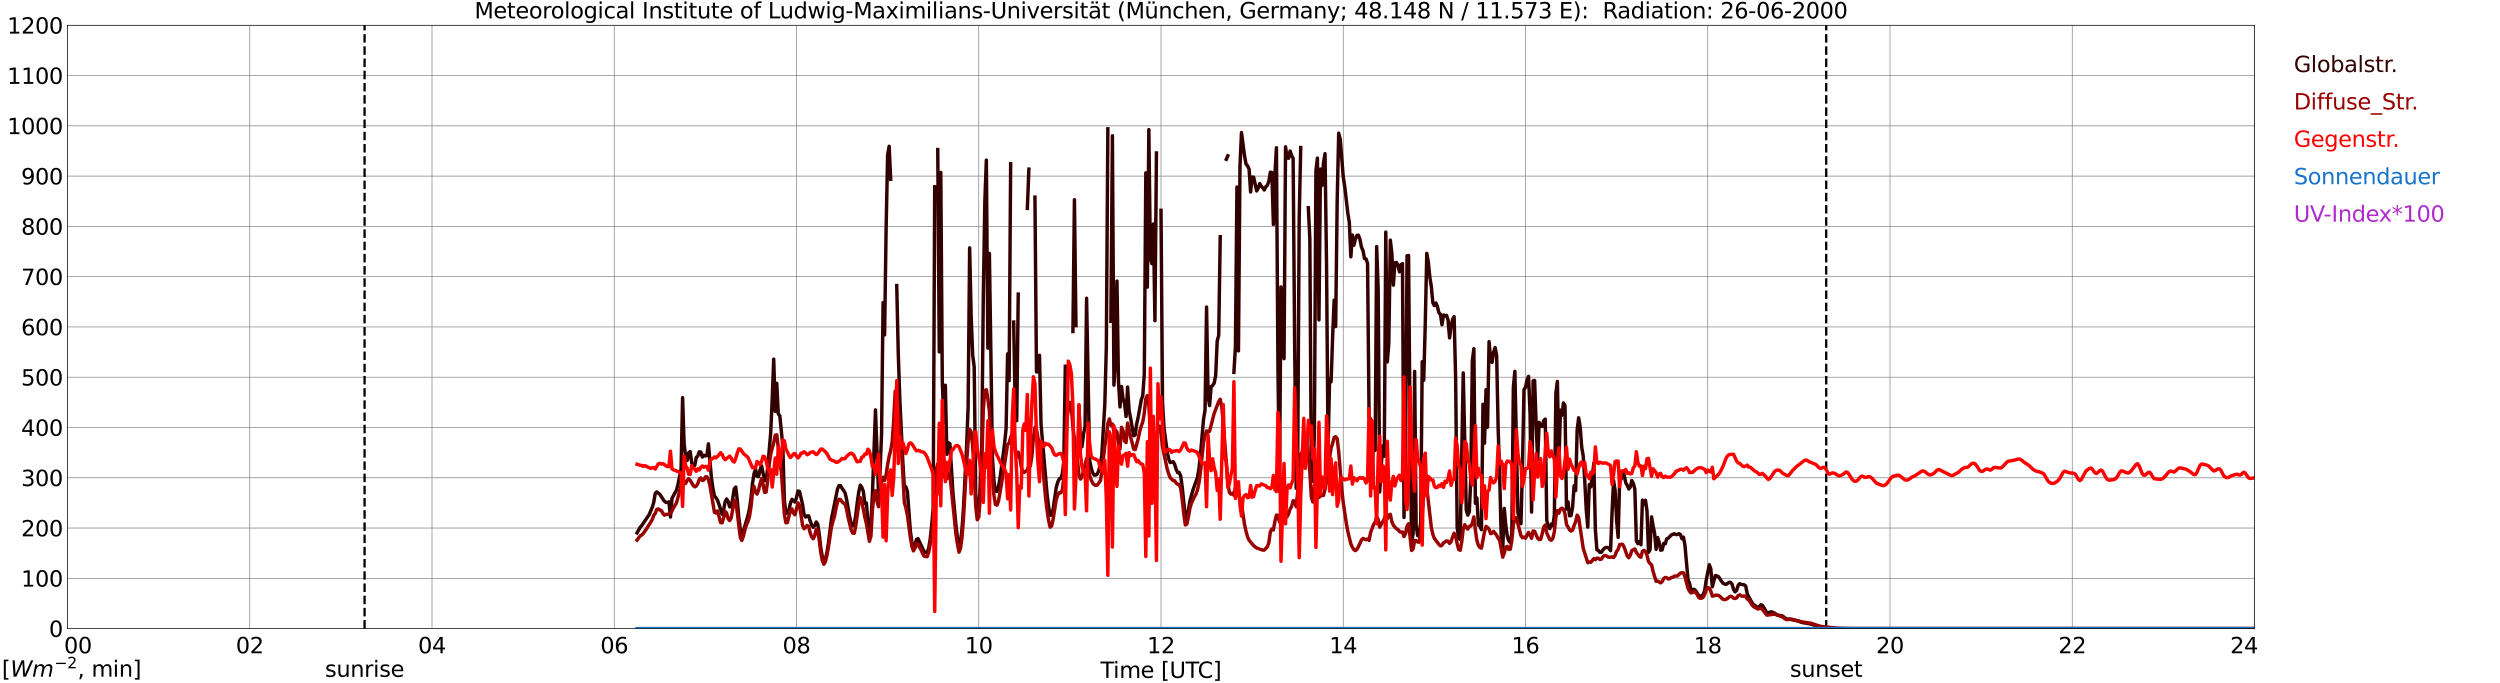 <?xml version="1.0" encoding="utf-8" standalone="no"?>
<!DOCTYPE svg PUBLIC "-//W3C//DTD SVG 1.1//EN"
  "http://www.w3.org/Graphics/SVG/1.1/DTD/svg11.dtd">
<svg xmlns:xlink="http://www.w3.org/1999/xlink" width="1085.4pt" height="296.64pt" viewBox="0 0 1085.4 296.64" xmlns="http://www.w3.org/2000/svg" version="1.1">
 <defs>
  <style type="text/css">*{stroke-linejoin: round; stroke-linecap: butt}</style>
 </defs>
 <g id="figure_1">
  <g id="patch_1">
   <path d="M 0 296.64 
L 1085.4 296.64 
L 1085.4 0 
L 0 0 
z
" style="fill: #ffffff"/>
  </g>
  <g id="axes_1">
   <g id="patch_2">
    <path d="M 29.306 272.909 
L 978.814 272.909 
L 978.814 10.976 
L 29.306 10.976 
z
" style="fill: #ffffff"/>
   </g>
   <g id="patch_3">
    <path d="M 978.814 272.909 
L 978.814 272.909 
L 978.814 10.976 
L 978.814 10.976 
z
" clip-path="url(#pd5d7cdbd62)" style="fill: #d3d3d3; opacity: 0.25; stroke: #d3d3d3; stroke-linejoin: miter"/>
   </g>
   <g id="matplotlib.axis_1">
    <g id="xtick_1">
     <g id="line2d_1">
      <path d="M 29.306 272.909 
L 29.306 10.976 
" clip-path="url(#pd5d7cdbd62)" style="fill: none; stroke: #808080; stroke-width: 0.3; stroke-linecap: square"/>
     </g>
     <g id="line2d_2"/>
     <g id="text_1">
      <!--    00 -->
      <g transform="translate(18.733 283.627) scale(0.095 -0.095)">
       <defs>
        <path id="DejaVuSans-20" transform="scale(0.016)"/>
        <path id="DejaVuSans-30" d="M 2034 4250 
Q 1547 4250 1301 3770 
Q 1056 3291 1056 2328 
Q 1056 1369 1301 889 
Q 1547 409 2034 409 
Q 2525 409 2770 889 
Q 3016 1369 3016 2328 
Q 3016 3291 2770 3770 
Q 2525 4250 2034 4250 
z
M 2034 4750 
Q 2819 4750 3233 4129 
Q 3647 3509 3647 2328 
Q 3647 1150 3233 529 
Q 2819 -91 2034 -91 
Q 1250 -91 836 529 
Q 422 1150 422 2328 
Q 422 3509 836 4129 
Q 1250 4750 2034 4750 
z
" transform="scale(0.016)"/>
       </defs>
       <use xlink:href="#DejaVuSans-20"/>
       <use xlink:href="#DejaVuSans-20" transform="translate(31.787 0)"/>
       <use xlink:href="#DejaVuSans-20" transform="translate(63.574 0)"/>
       <use xlink:href="#DejaVuSans-30" transform="translate(95.361 0)"/>
       <use xlink:href="#DejaVuSans-30" transform="translate(158.984 0)"/>
      </g>
     </g>
    </g>
    <g id="xtick_2">
     <g id="line2d_3">
      <path d="M 108.431 272.909 
L 108.431 10.976 
" clip-path="url(#pd5d7cdbd62)" style="fill: none; stroke: #808080; stroke-width: 0.3; stroke-linecap: square"/>
     </g>
     <g id="line2d_4"/>
     <g id="text_2">
      <!-- 02 -->
      <g transform="translate(102.387 283.627) scale(0.095 -0.095)">
       <defs>
        <path id="DejaVuSans-32" d="M 1228 531 
L 3431 531 
L 3431 0 
L 469 0 
L 469 531 
Q 828 903 1448 1529 
Q 2069 2156 2228 2338 
Q 2531 2678 2651 2914 
Q 2772 3150 2772 3378 
Q 2772 3750 2511 3984 
Q 2250 4219 1831 4219 
Q 1534 4219 1204 4116 
Q 875 4013 500 3803 
L 500 4441 
Q 881 4594 1212 4672 
Q 1544 4750 1819 4750 
Q 2544 4750 2975 4387 
Q 3406 4025 3406 3419 
Q 3406 3131 3298 2873 
Q 3191 2616 2906 2266 
Q 2828 2175 2409 1742 
Q 1991 1309 1228 531 
z
" transform="scale(0.016)"/>
       </defs>
       <use xlink:href="#DejaVuSans-30"/>
       <use xlink:href="#DejaVuSans-32" transform="translate(63.623 0)"/>
      </g>
     </g>
    </g>
    <g id="xtick_3">
     <g id="line2d_5">
      <path d="M 187.557 272.909 
L 187.557 10.976 
" clip-path="url(#pd5d7cdbd62)" style="fill: none; stroke: #808080; stroke-width: 0.3; stroke-linecap: square"/>
     </g>
     <g id="line2d_6"/>
     <g id="text_3">
      <!-- 04 -->
      <g transform="translate(181.513 283.627) scale(0.095 -0.095)">
       <defs>
        <path id="DejaVuSans-34" d="M 2419 4116 
L 825 1625 
L 2419 1625 
L 2419 4116 
z
M 2253 4666 
L 3047 4666 
L 3047 1625 
L 3713 1625 
L 3713 1100 
L 3047 1100 
L 3047 0 
L 2419 0 
L 2419 1100 
L 313 1100 
L 313 1709 
L 2253 4666 
z
" transform="scale(0.016)"/>
       </defs>
       <use xlink:href="#DejaVuSans-30"/>
       <use xlink:href="#DejaVuSans-34" transform="translate(63.623 0)"/>
      </g>
     </g>
    </g>
    <g id="xtick_4">
     <g id="line2d_7">
      <path d="M 266.683 272.909 
L 266.683 10.976 
" clip-path="url(#pd5d7cdbd62)" style="fill: none; stroke: #808080; stroke-width: 0.3; stroke-linecap: square"/>
     </g>
     <g id="line2d_8"/>
     <g id="text_4">
      <!-- 06 -->
      <g transform="translate(260.638 283.627) scale(0.095 -0.095)">
       <defs>
        <path id="DejaVuSans-36" d="M 2113 2584 
Q 1688 2584 1439 2293 
Q 1191 2003 1191 1497 
Q 1191 994 1439 701 
Q 1688 409 2113 409 
Q 2538 409 2786 701 
Q 3034 994 3034 1497 
Q 3034 2003 2786 2293 
Q 2538 2584 2113 2584 
z
M 3366 4563 
L 3366 3988 
Q 3128 4100 2886 4159 
Q 2644 4219 2406 4219 
Q 1781 4219 1451 3797 
Q 1122 3375 1075 2522 
Q 1259 2794 1537 2939 
Q 1816 3084 2150 3084 
Q 2853 3084 3261 2657 
Q 3669 2231 3669 1497 
Q 3669 778 3244 343 
Q 2819 -91 2113 -91 
Q 1303 -91 875 529 
Q 447 1150 447 2328 
Q 447 3434 972 4092 
Q 1497 4750 2381 4750 
Q 2619 4750 2861 4703 
Q 3103 4656 3366 4563 
z
" transform="scale(0.016)"/>
       </defs>
       <use xlink:href="#DejaVuSans-30"/>
       <use xlink:href="#DejaVuSans-36" transform="translate(63.623 0)"/>
      </g>
     </g>
    </g>
    <g id="xtick_5">
     <g id="line2d_9">
      <path d="M 345.808 272.909 
L 345.808 10.976 
" clip-path="url(#pd5d7cdbd62)" style="fill: none; stroke: #808080; stroke-width: 0.3; stroke-linecap: square"/>
     </g>
     <g id="line2d_10"/>
     <g id="text_5">
      <!-- 08 -->
      <g transform="translate(339.764 283.627) scale(0.095 -0.095)">
       <defs>
        <path id="DejaVuSans-38" d="M 2034 2216 
Q 1584 2216 1326 1975 
Q 1069 1734 1069 1313 
Q 1069 891 1326 650 
Q 1584 409 2034 409 
Q 2484 409 2743 651 
Q 3003 894 3003 1313 
Q 3003 1734 2745 1975 
Q 2488 2216 2034 2216 
z
M 1403 2484 
Q 997 2584 770 2862 
Q 544 3141 544 3541 
Q 544 4100 942 4425 
Q 1341 4750 2034 4750 
Q 2731 4750 3128 4425 
Q 3525 4100 3525 3541 
Q 3525 3141 3298 2862 
Q 3072 2584 2669 2484 
Q 3125 2378 3379 2068 
Q 3634 1759 3634 1313 
Q 3634 634 3220 271 
Q 2806 -91 2034 -91 
Q 1263 -91 848 271 
Q 434 634 434 1313 
Q 434 1759 690 2068 
Q 947 2378 1403 2484 
z
M 1172 3481 
Q 1172 3119 1398 2916 
Q 1625 2713 2034 2713 
Q 2441 2713 2670 2916 
Q 2900 3119 2900 3481 
Q 2900 3844 2670 4047 
Q 2441 4250 2034 4250 
Q 1625 4250 1398 4047 
Q 1172 3844 1172 3481 
z
" transform="scale(0.016)"/>
       </defs>
       <use xlink:href="#DejaVuSans-30"/>
       <use xlink:href="#DejaVuSans-38" transform="translate(63.623 0)"/>
      </g>
     </g>
    </g>
    <g id="xtick_6">
     <g id="line2d_11">
      <path d="M 424.934 272.909 
L 424.934 10.976 
" clip-path="url(#pd5d7cdbd62)" style="fill: none; stroke: #808080; stroke-width: 0.3; stroke-linecap: square"/>
     </g>
     <g id="line2d_12"/>
     <g id="text_6">
      <!-- 10 -->
      <g transform="translate(418.89 283.627) scale(0.095 -0.095)">
       <defs>
        <path id="DejaVuSans-31" d="M 794 531 
L 1825 531 
L 1825 4091 
L 703 3866 
L 703 4441 
L 1819 4666 
L 2450 4666 
L 2450 531 
L 3481 531 
L 3481 0 
L 794 0 
L 794 531 
z
" transform="scale(0.016)"/>
       </defs>
       <use xlink:href="#DejaVuSans-31"/>
       <use xlink:href="#DejaVuSans-30" transform="translate(63.623 0)"/>
      </g>
     </g>
    </g>
    <g id="xtick_7">
     <g id="line2d_13">
      <path d="M 504.06 272.909 
L 504.06 10.976 
" clip-path="url(#pd5d7cdbd62)" style="fill: none; stroke: #808080; stroke-width: 0.3; stroke-linecap: square"/>
     </g>
     <g id="line2d_14"/>
     <g id="text_7">
      <!-- 12 -->
      <g transform="translate(498.015 283.627) scale(0.095 -0.095)">
       <use xlink:href="#DejaVuSans-31"/>
       <use xlink:href="#DejaVuSans-32" transform="translate(63.623 0)"/>
      </g>
     </g>
    </g>
    <g id="xtick_8">
     <g id="line2d_15">
      <path d="M 583.185 272.909 
L 583.185 10.976 
" clip-path="url(#pd5d7cdbd62)" style="fill: none; stroke: #808080; stroke-width: 0.3; stroke-linecap: square"/>
     </g>
     <g id="line2d_16"/>
     <g id="text_8">
      <!-- 14 -->
      <g transform="translate(577.141 283.627) scale(0.095 -0.095)">
       <use xlink:href="#DejaVuSans-31"/>
       <use xlink:href="#DejaVuSans-34" transform="translate(63.623 0)"/>
      </g>
     </g>
    </g>
    <g id="xtick_9">
     <g id="line2d_17">
      <path d="M 662.311 272.909 
L 662.311 10.976 
" clip-path="url(#pd5d7cdbd62)" style="fill: none; stroke: #808080; stroke-width: 0.3; stroke-linecap: square"/>
     </g>
     <g id="line2d_18"/>
     <g id="text_9">
      <!-- 16 -->
      <g transform="translate(656.267 283.627) scale(0.095 -0.095)">
       <use xlink:href="#DejaVuSans-31"/>
       <use xlink:href="#DejaVuSans-36" transform="translate(63.623 0)"/>
      </g>
     </g>
    </g>
    <g id="xtick_10">
     <g id="line2d_19">
      <path d="M 741.437 272.909 
L 741.437 10.976 
" clip-path="url(#pd5d7cdbd62)" style="fill: none; stroke: #808080; stroke-width: 0.3; stroke-linecap: square"/>
     </g>
     <g id="line2d_20"/>
     <g id="text_10">
      <!-- 18 -->
      <g transform="translate(735.392 283.627) scale(0.095 -0.095)">
       <use xlink:href="#DejaVuSans-31"/>
       <use xlink:href="#DejaVuSans-38" transform="translate(63.623 0)"/>
      </g>
     </g>
    </g>
    <g id="xtick_11">
     <g id="line2d_21">
      <path d="M 820.562 272.909 
L 820.562 10.976 
" clip-path="url(#pd5d7cdbd62)" style="fill: none; stroke: #808080; stroke-width: 0.3; stroke-linecap: square"/>
     </g>
     <g id="line2d_22"/>
     <g id="text_11">
      <!-- 20 -->
      <g transform="translate(814.518 283.627) scale(0.095 -0.095)">
       <use xlink:href="#DejaVuSans-32"/>
       <use xlink:href="#DejaVuSans-30" transform="translate(63.623 0)"/>
      </g>
     </g>
    </g>
    <g id="xtick_12">
     <g id="line2d_23">
      <path d="M 899.688 272.909 
L 899.688 10.976 
" clip-path="url(#pd5d7cdbd62)" style="fill: none; stroke: #808080; stroke-width: 0.3; stroke-linecap: square"/>
     </g>
     <g id="line2d_24"/>
     <g id="text_12">
      <!-- 22 -->
      <g transform="translate(893.644 283.627) scale(0.095 -0.095)">
       <use xlink:href="#DejaVuSans-32"/>
       <use xlink:href="#DejaVuSans-32" transform="translate(63.623 0)"/>
      </g>
     </g>
    </g>
    <g id="xtick_13">
     <g id="line2d_25">
      <path d="M 978.814 272.909 
L 978.814 10.976 
" clip-path="url(#pd5d7cdbd62)" style="fill: none; stroke: #808080; stroke-width: 0.3; stroke-linecap: square"/>
     </g>
     <g id="line2d_26"/>
     <g id="text_13">
      <!-- 24    -->
      <g transform="translate(968.241 283.627) scale(0.095 -0.095)">
       <use xlink:href="#DejaVuSans-32"/>
       <use xlink:href="#DejaVuSans-34" transform="translate(63.623 0)"/>
       <use xlink:href="#DejaVuSans-20" transform="translate(127.246 0)"/>
       <use xlink:href="#DejaVuSans-20" transform="translate(159.033 0)"/>
       <use xlink:href="#DejaVuSans-20" transform="translate(190.82 0)"/>
      </g>
     </g>
    </g>
    <g id="text_14">
     <!-- Time [UTC] -->
     <g transform="translate(477.806 294.322) scale(0.095 -0.095)">
      <defs>
       <path id="DejaVuSans-54" d="M -19 4666 
L 3928 4666 
L 3928 4134 
L 2272 4134 
L 2272 0 
L 1638 0 
L 1638 4134 
L -19 4134 
L -19 4666 
z
" transform="scale(0.016)"/>
       <path id="DejaVuSans-69" d="M 603 3500 
L 1178 3500 
L 1178 0 
L 603 0 
L 603 3500 
z
M 603 4863 
L 1178 4863 
L 1178 4134 
L 603 4134 
L 603 4863 
z
" transform="scale(0.016)"/>
       <path id="DejaVuSans-6d" d="M 3328 2828 
Q 3544 3216 3844 3400 
Q 4144 3584 4550 3584 
Q 5097 3584 5394 3201 
Q 5691 2819 5691 2113 
L 5691 0 
L 5113 0 
L 5113 2094 
Q 5113 2597 4934 2840 
Q 4756 3084 4391 3084 
Q 3944 3084 3684 2787 
Q 3425 2491 3425 1978 
L 3425 0 
L 2847 0 
L 2847 2094 
Q 2847 2600 2669 2842 
Q 2491 3084 2119 3084 
Q 1678 3084 1418 2786 
Q 1159 2488 1159 1978 
L 1159 0 
L 581 0 
L 581 3500 
L 1159 3500 
L 1159 2956 
Q 1356 3278 1631 3431 
Q 1906 3584 2284 3584 
Q 2666 3584 2933 3390 
Q 3200 3197 3328 2828 
z
" transform="scale(0.016)"/>
       <path id="DejaVuSans-65" d="M 3597 1894 
L 3597 1613 
L 953 1613 
Q 991 1019 1311 708 
Q 1631 397 2203 397 
Q 2534 397 2845 478 
Q 3156 559 3463 722 
L 3463 178 
Q 3153 47 2828 -22 
Q 2503 -91 2169 -91 
Q 1331 -91 842 396 
Q 353 884 353 1716 
Q 353 2575 817 3079 
Q 1281 3584 2069 3584 
Q 2775 3584 3186 3129 
Q 3597 2675 3597 1894 
z
M 3022 2063 
Q 3016 2534 2758 2815 
Q 2500 3097 2075 3097 
Q 1594 3097 1305 2825 
Q 1016 2553 972 2059 
L 3022 2063 
z
" transform="scale(0.016)"/>
       <path id="DejaVuSans-5b" d="M 550 4863 
L 1875 4863 
L 1875 4416 
L 1125 4416 
L 1125 -397 
L 1875 -397 
L 1875 -844 
L 550 -844 
L 550 4863 
z
" transform="scale(0.016)"/>
       <path id="DejaVuSans-55" d="M 556 4666 
L 1191 4666 
L 1191 1831 
Q 1191 1081 1462 751 
Q 1734 422 2344 422 
Q 2950 422 3222 751 
Q 3494 1081 3494 1831 
L 3494 4666 
L 4128 4666 
L 4128 1753 
Q 4128 841 3676 375 
Q 3225 -91 2344 -91 
Q 1459 -91 1007 375 
Q 556 841 556 1753 
L 556 4666 
z
" transform="scale(0.016)"/>
       <path id="DejaVuSans-43" d="M 4122 4306 
L 4122 3641 
Q 3803 3938 3442 4084 
Q 3081 4231 2675 4231 
Q 1875 4231 1450 3742 
Q 1025 3253 1025 2328 
Q 1025 1406 1450 917 
Q 1875 428 2675 428 
Q 3081 428 3442 575 
Q 3803 722 4122 1019 
L 4122 359 
Q 3791 134 3420 21 
Q 3050 -91 2638 -91 
Q 1578 -91 968 557 
Q 359 1206 359 2328 
Q 359 3453 968 4101 
Q 1578 4750 2638 4750 
Q 3056 4750 3426 4639 
Q 3797 4528 4122 4306 
z
" transform="scale(0.016)"/>
       <path id="DejaVuSans-5d" d="M 1947 4863 
L 1947 -844 
L 622 -844 
L 622 -397 
L 1369 -397 
L 1369 4416 
L 622 4416 
L 622 4863 
L 1947 4863 
z
" transform="scale(0.016)"/>
      </defs>
      <use xlink:href="#DejaVuSans-54"/>
      <use xlink:href="#DejaVuSans-69" transform="translate(57.959 0)"/>
      <use xlink:href="#DejaVuSans-6d" transform="translate(85.742 0)"/>
      <use xlink:href="#DejaVuSans-65" transform="translate(183.154 0)"/>
      <use xlink:href="#DejaVuSans-20" transform="translate(244.678 0)"/>
      <use xlink:href="#DejaVuSans-5b" transform="translate(276.465 0)"/>
      <use xlink:href="#DejaVuSans-55" transform="translate(315.479 0)"/>
      <use xlink:href="#DejaVuSans-54" transform="translate(388.672 0)"/>
      <use xlink:href="#DejaVuSans-43" transform="translate(443.881 0)"/>
      <use xlink:href="#DejaVuSans-5d" transform="translate(513.705 0)"/>
     </g>
    </g>
   </g>
   <g id="matplotlib.axis_2">
    <g id="ytick_1">
     <g id="line2d_27">
      <path d="M 29.306 272.909 
L 978.814 272.909 
" clip-path="url(#pd5d7cdbd62)" style="fill: none; stroke: #808080; stroke-width: 0.3; stroke-linecap: square"/>
     </g>
     <g id="line2d_28"/>
     <g id="text_15">
      <!-- 0 -->
      <g transform="translate(21.261 276.518) scale(0.095 -0.095)">
       <use xlink:href="#DejaVuSans-30"/>
      </g>
     </g>
    </g>
    <g id="ytick_2">
     <g id="line2d_29">
      <path d="M 29.306 251.081 
L 978.814 251.081 
" clip-path="url(#pd5d7cdbd62)" style="fill: none; stroke: #808080; stroke-width: 0.3; stroke-linecap: square"/>
     </g>
     <g id="line2d_30"/>
     <g id="text_16">
      <!-- 100 -->
      <g transform="translate(9.173 254.69) scale(0.095 -0.095)">
       <use xlink:href="#DejaVuSans-31"/>
       <use xlink:href="#DejaVuSans-30" transform="translate(63.623 0)"/>
       <use xlink:href="#DejaVuSans-30" transform="translate(127.246 0)"/>
      </g>
     </g>
    </g>
    <g id="ytick_3">
     <g id="line2d_31">
      <path d="M 29.306 229.253 
L 978.814 229.253 
" clip-path="url(#pd5d7cdbd62)" style="fill: none; stroke: #808080; stroke-width: 0.3; stroke-linecap: square"/>
     </g>
     <g id="line2d_32"/>
     <g id="text_17">
      <!-- 200 -->
      <g transform="translate(9.173 232.863) scale(0.095 -0.095)">
       <use xlink:href="#DejaVuSans-32"/>
       <use xlink:href="#DejaVuSans-30" transform="translate(63.623 0)"/>
       <use xlink:href="#DejaVuSans-30" transform="translate(127.246 0)"/>
      </g>
     </g>
    </g>
    <g id="ytick_4">
     <g id="line2d_33">
      <path d="M 29.306 207.426 
L 978.814 207.426 
" clip-path="url(#pd5d7cdbd62)" style="fill: none; stroke: #808080; stroke-width: 0.3; stroke-linecap: square"/>
     </g>
     <g id="line2d_34"/>
     <g id="text_18">
      <!-- 300 -->
      <g transform="translate(9.173 211.035) scale(0.095 -0.095)">
       <defs>
        <path id="DejaVuSans-33" d="M 2597 2516 
Q 3050 2419 3304 2112 
Q 3559 1806 3559 1356 
Q 3559 666 3084 287 
Q 2609 -91 1734 -91 
Q 1441 -91 1130 -33 
Q 819 25 488 141 
L 488 750 
Q 750 597 1062 519 
Q 1375 441 1716 441 
Q 2309 441 2620 675 
Q 2931 909 2931 1356 
Q 2931 1769 2642 2001 
Q 2353 2234 1838 2234 
L 1294 2234 
L 1294 2753 
L 1863 2753 
Q 2328 2753 2575 2939 
Q 2822 3125 2822 3475 
Q 2822 3834 2567 4026 
Q 2313 4219 1838 4219 
Q 1578 4219 1281 4162 
Q 984 4106 628 3988 
L 628 4550 
Q 988 4650 1302 4700 
Q 1616 4750 1894 4750 
Q 2613 4750 3031 4423 
Q 3450 4097 3450 3541 
Q 3450 3153 3228 2886 
Q 3006 2619 2597 2516 
z
" transform="scale(0.016)"/>
       </defs>
       <use xlink:href="#DejaVuSans-33"/>
       <use xlink:href="#DejaVuSans-30" transform="translate(63.623 0)"/>
       <use xlink:href="#DejaVuSans-30" transform="translate(127.246 0)"/>
      </g>
     </g>
    </g>
    <g id="ytick_5">
     <g id="line2d_35">
      <path d="M 29.306 185.598 
L 978.814 185.598 
" clip-path="url(#pd5d7cdbd62)" style="fill: none; stroke: #808080; stroke-width: 0.3; stroke-linecap: square"/>
     </g>
     <g id="line2d_36"/>
     <g id="text_19">
      <!-- 400 -->
      <g transform="translate(9.173 189.207) scale(0.095 -0.095)">
       <use xlink:href="#DejaVuSans-34"/>
       <use xlink:href="#DejaVuSans-30" transform="translate(63.623 0)"/>
       <use xlink:href="#DejaVuSans-30" transform="translate(127.246 0)"/>
      </g>
     </g>
    </g>
    <g id="ytick_6">
     <g id="line2d_37">
      <path d="M 29.306 163.77 
L 978.814 163.77 
" clip-path="url(#pd5d7cdbd62)" style="fill: none; stroke: #808080; stroke-width: 0.3; stroke-linecap: square"/>
     </g>
     <g id="line2d_38"/>
     <g id="text_20">
      <!-- 500 -->
      <g transform="translate(9.173 167.379) scale(0.095 -0.095)">
       <defs>
        <path id="DejaVuSans-35" d="M 691 4666 
L 3169 4666 
L 3169 4134 
L 1269 4134 
L 1269 2991 
Q 1406 3038 1543 3061 
Q 1681 3084 1819 3084 
Q 2600 3084 3056 2656 
Q 3513 2228 3513 1497 
Q 3513 744 3044 326 
Q 2575 -91 1722 -91 
Q 1428 -91 1123 -41 
Q 819 9 494 109 
L 494 744 
Q 775 591 1075 516 
Q 1375 441 1709 441 
Q 2250 441 2565 725 
Q 2881 1009 2881 1497 
Q 2881 1984 2565 2268 
Q 2250 2553 1709 2553 
Q 1456 2553 1204 2497 
Q 953 2441 691 2322 
L 691 4666 
z
" transform="scale(0.016)"/>
       </defs>
       <use xlink:href="#DejaVuSans-35"/>
       <use xlink:href="#DejaVuSans-30" transform="translate(63.623 0)"/>
       <use xlink:href="#DejaVuSans-30" transform="translate(127.246 0)"/>
      </g>
     </g>
    </g>
    <g id="ytick_7">
     <g id="line2d_39">
      <path d="M 29.306 141.942 
L 978.814 141.942 
" clip-path="url(#pd5d7cdbd62)" style="fill: none; stroke: #808080; stroke-width: 0.3; stroke-linecap: square"/>
     </g>
     <g id="line2d_40"/>
     <g id="text_21">
      <!-- 600 -->
      <g transform="translate(9.173 145.551) scale(0.095 -0.095)">
       <use xlink:href="#DejaVuSans-36"/>
       <use xlink:href="#DejaVuSans-30" transform="translate(63.623 0)"/>
       <use xlink:href="#DejaVuSans-30" transform="translate(127.246 0)"/>
      </g>
     </g>
    </g>
    <g id="ytick_8">
     <g id="line2d_41">
      <path d="M 29.306 120.114 
L 978.814 120.114 
" clip-path="url(#pd5d7cdbd62)" style="fill: none; stroke: #808080; stroke-width: 0.3; stroke-linecap: square"/>
     </g>
     <g id="line2d_42"/>
     <g id="text_22">
      <!-- 700 -->
      <g transform="translate(9.173 123.724) scale(0.095 -0.095)">
       <defs>
        <path id="DejaVuSans-37" d="M 525 4666 
L 3525 4666 
L 3525 4397 
L 1831 0 
L 1172 0 
L 2766 4134 
L 525 4134 
L 525 4666 
z
" transform="scale(0.016)"/>
       </defs>
       <use xlink:href="#DejaVuSans-37"/>
       <use xlink:href="#DejaVuSans-30" transform="translate(63.623 0)"/>
       <use xlink:href="#DejaVuSans-30" transform="translate(127.246 0)"/>
      </g>
     </g>
    </g>
    <g id="ytick_9">
     <g id="line2d_43">
      <path d="M 29.306 98.287 
L 978.814 98.287 
" clip-path="url(#pd5d7cdbd62)" style="fill: none; stroke: #808080; stroke-width: 0.3; stroke-linecap: square"/>
     </g>
     <g id="line2d_44"/>
     <g id="text_23">
      <!-- 800 -->
      <g transform="translate(9.173 101.896) scale(0.095 -0.095)">
       <use xlink:href="#DejaVuSans-38"/>
       <use xlink:href="#DejaVuSans-30" transform="translate(63.623 0)"/>
       <use xlink:href="#DejaVuSans-30" transform="translate(127.246 0)"/>
      </g>
     </g>
    </g>
    <g id="ytick_10">
     <g id="line2d_45">
      <path d="M 29.306 76.459 
L 978.814 76.459 
" clip-path="url(#pd5d7cdbd62)" style="fill: none; stroke: #808080; stroke-width: 0.3; stroke-linecap: square"/>
     </g>
     <g id="line2d_46"/>
     <g id="text_24">
      <!-- 900 -->
      <g transform="translate(9.173 80.068) scale(0.095 -0.095)">
       <defs>
        <path id="DejaVuSans-39" d="M 703 97 
L 703 672 
Q 941 559 1184 500 
Q 1428 441 1663 441 
Q 2288 441 2617 861 
Q 2947 1281 2994 2138 
Q 2813 1869 2534 1725 
Q 2256 1581 1919 1581 
Q 1219 1581 811 2004 
Q 403 2428 403 3163 
Q 403 3881 828 4315 
Q 1253 4750 1959 4750 
Q 2769 4750 3195 4129 
Q 3622 3509 3622 2328 
Q 3622 1225 3098 567 
Q 2575 -91 1691 -91 
Q 1453 -91 1209 -44 
Q 966 3 703 97 
z
M 1959 2075 
Q 2384 2075 2632 2365 
Q 2881 2656 2881 3163 
Q 2881 3666 2632 3958 
Q 2384 4250 1959 4250 
Q 1534 4250 1286 3958 
Q 1038 3666 1038 3163 
Q 1038 2656 1286 2365 
Q 1534 2075 1959 2075 
z
" transform="scale(0.016)"/>
       </defs>
       <use xlink:href="#DejaVuSans-39"/>
       <use xlink:href="#DejaVuSans-30" transform="translate(63.623 0)"/>
       <use xlink:href="#DejaVuSans-30" transform="translate(127.246 0)"/>
      </g>
     </g>
    </g>
    <g id="ytick_11">
     <g id="line2d_47">
      <path d="M 29.306 54.631 
L 978.814 54.631 
" clip-path="url(#pd5d7cdbd62)" style="fill: none; stroke: #808080; stroke-width: 0.3; stroke-linecap: square"/>
     </g>
     <g id="line2d_48"/>
     <g id="text_25">
      <!-- 1000 -->
      <g transform="translate(3.128 58.24) scale(0.095 -0.095)">
       <use xlink:href="#DejaVuSans-31"/>
       <use xlink:href="#DejaVuSans-30" transform="translate(63.623 0)"/>
       <use xlink:href="#DejaVuSans-30" transform="translate(127.246 0)"/>
       <use xlink:href="#DejaVuSans-30" transform="translate(190.869 0)"/>
      </g>
     </g>
    </g>
    <g id="ytick_12">
     <g id="line2d_49">
      <path d="M 29.306 32.803 
L 978.814 32.803 
" clip-path="url(#pd5d7cdbd62)" style="fill: none; stroke: #808080; stroke-width: 0.3; stroke-linecap: square"/>
     </g>
     <g id="line2d_50"/>
     <g id="text_26">
      <!-- 1100 -->
      <g transform="translate(3.128 36.413) scale(0.095 -0.095)">
       <use xlink:href="#DejaVuSans-31"/>
       <use xlink:href="#DejaVuSans-31" transform="translate(63.623 0)"/>
       <use xlink:href="#DejaVuSans-30" transform="translate(127.246 0)"/>
       <use xlink:href="#DejaVuSans-30" transform="translate(190.869 0)"/>
      </g>
     </g>
    </g>
    <g id="ytick_13">
     <g id="line2d_51">
      <path d="M 29.306 10.976 
L 978.814 10.976 
" clip-path="url(#pd5d7cdbd62)" style="fill: none; stroke: #808080; stroke-width: 0.3; stroke-linecap: square"/>
     </g>
     <g id="line2d_52"/>
     <g id="text_27">
      <!-- 1200 -->
      <g transform="translate(3.128 14.585) scale(0.095 -0.095)">
       <use xlink:href="#DejaVuSans-31"/>
       <use xlink:href="#DejaVuSans-32" transform="translate(63.623 0)"/>
       <use xlink:href="#DejaVuSans-30" transform="translate(127.246 0)"/>
       <use xlink:href="#DejaVuSans-30" transform="translate(190.869 0)"/>
      </g>
     </g>
    </g>
   </g>
   <g id="line2d_53">
    <path d="M 158.281 272.909 
L 158.281 10.976 
" clip-path="url(#pd5d7cdbd62)" style="fill: none; stroke-dasharray: 3.7,1.6; stroke-dashoffset: 0; stroke: #000000"/>
   </g>
   <g id="line2d_54">
    <path d="M 792.868 272.909 
L 792.868 10.976 
" clip-path="url(#pd5d7cdbd62)" style="fill: none; stroke-dasharray: 3.7,1.6; stroke-dashoffset: 0; stroke: #000000"/>
   </g>
   <g id="line2d_55">
    <path d="M 276.573 231.366 
L 277.892 229.024 
L 278.552 228.256 
L 281.849 223.43 
L 283.167 220.278 
L 283.827 218.084 
L 284.486 214.194 
L 285.145 213.557 
L 285.805 214.144 
L 286.464 214.55 
L 287.783 216.654 
L 288.442 217.569 
L 289.102 218.119 
L 289.761 218.112 
L 290.42 217.892 
L 291.08 224.484 
L 291.739 216.384 
L 293.717 212.758 
L 294.377 210.191 
L 295.696 203.531 
L 296.355 172.647 
L 297.014 192.668 
L 297.674 198.221 
L 298.333 199.917 
L 298.992 196.575 
L 299.652 196.058 
L 300.311 201.085 
L 300.971 202.588 
L 301.63 202.065 
L 302.289 198.646 
L 302.949 197.985 
L 303.608 196.143 
L 304.267 196.254 
L 304.927 198.435 
L 305.586 197.647 
L 306.246 197.961 
L 306.905 197.773 
L 307.564 192.707 
L 308.883 207.53 
L 309.543 212.162 
L 310.202 215.332 
L 310.861 216.117 
L 311.521 217.183 
L 312.18 219.036 
L 313.499 223.264 
L 314.158 221.38 
L 314.818 217.881 
L 315.477 216.648 
L 316.136 217.678 
L 316.796 220.064 
L 317.455 219.889 
L 318.114 216.493 
L 318.774 212.265 
L 319.433 211.488 
L 320.093 217.113 
L 320.752 224.65 
L 321.411 229.659 
L 322.071 231.532 
L 322.73 230.698 
L 324.708 223.875 
L 325.368 221.026 
L 326.027 216.436 
L 326.686 210.036 
L 327.346 205.784 
L 328.005 203.542 
L 328.665 206.782 
L 329.324 206.954 
L 329.983 203.957 
L 330.643 202.255 
L 331.961 208.687 
L 332.621 208.436 
L 333.28 203.433 
L 334.599 188.045 
L 335.258 173.293 
L 335.918 155.925 
L 336.577 178.633 
L 337.236 166.407 
L 337.896 179.674 
L 338.555 180.462 
L 339.874 193.663 
L 340.533 217.183 
L 341.193 222.55 
L 341.852 222.936 
L 342.512 221.483 
L 343.171 218.481 
L 343.83 216.783 
L 345.149 217.979 
L 345.808 216.021 
L 346.468 213.16 
L 347.127 213.406 
L 348.446 219.034 
L 349.105 223.486 
L 349.765 224.477 
L 350.424 223.999 
L 351.083 223.956 
L 351.743 226.184 
L 352.402 228.007 
L 353.062 228.937 
L 353.721 228.14 
L 354.38 226.632 
L 355.04 227.57 
L 355.699 232.106 
L 356.359 237.877 
L 357.018 241.723 
L 357.677 243.4 
L 358.337 242.682 
L 358.996 240.014 
L 359.655 235.911 
L 360.974 225.401 
L 363.612 212.293 
L 364.271 210.844 
L 364.93 210.835 
L 365.59 212.049 
L 366.249 212.882 
L 366.909 214.026 
L 367.568 216.849 
L 368.887 224.399 
L 369.546 227.212 
L 370.206 228.334 
L 370.865 227.706 
L 371.524 223.803 
L 372.184 218.171 
L 372.843 213.587 
L 373.502 210.628 
L 374.162 211.584 
L 374.821 213.323 
L 375.481 218.525 
L 376.14 218.401 
L 376.799 226.178 
L 377.459 230.436 
L 378.118 227.404 
L 378.777 214.384 
L 380.096 177.976 
L 381.415 214.002 
L 382.074 204.536 
L 382.734 188.564 
L 383.393 131.391 
L 384.053 145.404 
L 384.712 99.546 
L 385.371 67.304 
L 386.031 63.513 
L 386.69 77.817 
M 389.328 123.978 
L 389.987 153.441 
L 390.646 172.833 
L 391.965 200.502 
L 392.624 211.232 
L 393.284 211.333 
L 393.943 213.347 
L 395.262 230.742 
L 395.921 235.518 
L 396.581 237.862 
L 397.24 236.644 
L 397.899 234.21 
L 398.559 233.859 
L 401.196 239.421 
L 401.856 239.831 
L 402.515 239.923 
L 403.175 238.089 
L 403.834 234.165 
L 404.493 228.168 
L 405.153 220.703 
L 405.812 81.102 
M 407.131 64.912 
L 407.79 152.754 
L 408.45 74.861 
L 409.109 165.632 
L 409.768 183.483 
L 410.428 167.262 
L 411.087 197.234 
L 411.746 192.174 
L 412.406 192.668 
L 413.725 213.939 
L 415.043 228.214 
L 415.703 233.628 
L 416.362 237.028 
L 417.022 235.348 
L 417.681 229.421 
L 418.34 219.88 
L 419.659 193.79 
L 420.318 176.81 
L 420.978 107.605 
L 421.637 137.227 
L 422.297 154.196 
L 422.956 159.23 
L 423.615 214.375 
L 424.275 222.441 
L 424.934 221.419 
L 425.593 211.63 
L 426.253 193.534 
L 426.912 128.75 
L 427.572 87.574 
L 428.231 69.535 
L 428.89 151.138 
L 429.55 110.032 
L 430.869 198.439 
L 431.528 208.792 
L 432.187 213.129 
L 432.847 213.4 
L 433.506 211.333 
L 434.165 207.556 
L 435.484 197.83 
L 436.144 192.585 
L 436.803 186.157 
L 437.462 153.633 
L 438.122 165.246 
L 438.781 71.083 
M 440.1 139.814 
L 440.759 177.495 
L 441.419 182.636 
L 442.078 127.669 
M 446.034 90.477 
L 446.694 73.427 
M 449.331 85.592 
L 449.991 161.452 
L 450.65 161.458 
L 451.309 154.251 
L 451.969 184.127 
L 454.606 214.714 
L 455.266 220.073 
L 455.925 223.635 
L 456.584 223.7 
L 457.244 220.959 
L 458.563 211.763 
L 459.222 209.349 
L 459.881 207.919 
L 460.541 207.683 
L 461.2 205.804 
L 461.859 200.506 
L 462.519 159.009 
M 465.816 143.946 
L 466.475 86.716 
L 467.134 141.368 
M 468.453 176.408 
L 469.113 193.192 
L 469.772 193.947 
L 470.431 188.32 
L 471.091 185.257 
L 471.75 129.485 
L 473.069 199.753 
L 473.728 203.204 
L 474.388 205.234 
L 475.047 206.271 
L 475.706 206.26 
L 476.366 205.88 
L 477.025 204.407 
L 477.685 201.582 
L 478.344 197.767 
L 479.663 175.548 
L 480.322 150.743 
L 480.981 55.928 
M 482.3 139.489 
L 482.96 58.966 
L 483.619 167.195 
L 484.278 156.63 
L 484.938 122.031 
L 485.597 165.444 
L 486.256 176.675 
L 486.916 167.815 
L 487.575 173.134 
L 488.235 175.116 
L 488.894 180.831 
L 489.553 168.04 
L 490.213 178.24 
L 490.872 181.551 
L 492.191 189.223 
L 492.85 188.824 
L 493.51 183.958 
L 494.169 181.049 
L 495.488 173.671 
L 496.147 171.696 
L 496.807 162.404 
L 497.466 75.049 
L 498.125 124.666 
L 498.785 56.273 
L 499.444 111.844 
L 500.103 114.472 
L 500.763 97.237 
L 501.422 139.227 
L 502.082 66.414 
M 504.06 91.317 
L 504.719 174.599 
L 505.379 186.019 
L 506.697 195.809 
L 507.357 199.076 
L 508.016 200.788 
L 508.675 200.698 
L 509.335 200.473 
L 509.994 201.591 
L 510.654 203.859 
L 511.313 205.212 
L 511.972 205.107 
L 512.632 206.738 
L 513.291 211.787 
L 514.61 224.311 
L 515.269 224.63 
L 515.929 221.611 
L 516.588 217.617 
L 517.907 212.821 
L 519.885 207.277 
L 520.544 203.376 
L 521.204 197.304 
L 522.522 182.025 
L 523.182 178.039 
L 523.841 133.318 
L 524.501 172.196 
L 525.16 176.079 
L 525.819 167.85 
L 526.479 167.361 
L 527.138 166.337 
L 527.797 163.061 
L 528.457 148.056 
L 529.116 145.598 
L 529.776 102.77 
M 532.413 69.149 
L 533.073 67.651 
M 535.71 161.677 
L 536.369 150.658 
L 537.029 81.215 
L 537.688 152.339 
L 538.348 72.043 
L 539.007 57.556 
L 540.326 67.702 
L 540.985 71.266 
L 541.644 71.995 
L 542.304 73.412 
L 542.963 83.35 
L 543.623 76.852 
L 544.282 76.95 
L 545.601 82.9 
L 546.26 81.702 
L 546.919 79.692 
L 547.579 80.835 
L 548.238 81.508 
L 548.898 82.49 
L 549.557 81.086 
L 550.216 80.512 
L 550.876 78.749 
L 551.535 74.763 
L 552.195 74.905 
L 552.854 97.444 
L 553.513 75.841 
L 554.173 64.135 
L 554.832 159.455 
L 555.491 213.245 
L 556.151 124.561 
L 556.81 144.583 
L 557.47 155.713 
L 558.129 63.74 
L 558.788 68.553 
L 559.448 68.712 
L 560.107 65.567 
L 560.766 67.558 
L 561.426 68.736 
L 562.085 149.63 
L 562.745 212.003 
L 563.404 200.478 
L 564.063 94.349 
L 564.723 64.037 
M 568.02 90.202 
L 568.679 103.65 
L 569.338 207.214 
L 569.998 208.938 
L 570.657 187.848 
L 571.317 74.019 
L 571.976 68.645 
L 572.635 138.884 
L 573.295 73.418 
L 573.954 80.536 
L 574.613 70.681 
L 575.273 66.715 
L 575.932 114.948 
L 576.592 195.25 
L 577.251 164.416 
L 577.91 165.732 
L 578.57 146.314 
L 579.229 130.304 
L 579.889 141.785 
L 580.548 87.255 
L 581.207 57.816 
L 581.867 60.405 
L 583.185 76.845 
L 583.845 81.095 
L 585.164 92.557 
L 585.823 96.549 
L 586.482 111.497 
L 587.142 102.045 
L 587.801 106.466 
L 588.46 103.755 
L 589.12 102.2 
L 589.779 102.111 
L 590.439 103.96 
L 591.098 107.371 
L 591.757 108.782 
L 592.417 112.254 
L 593.076 112.401 
L 593.736 114.315 
L 594.395 181.007 
L 595.054 181.955 
L 595.714 206.369 
L 596.373 187.01 
L 597.032 195.577 
L 597.692 107.013 
L 598.351 126.021 
L 599.011 213.566 
L 599.67 202.309 
L 600.329 193.652 
L 600.989 198.077 
L 601.648 100.775 
L 602.307 157.134 
L 602.967 148.977 
L 603.626 104.259 
L 604.286 110.058 
L 604.945 123.782 
L 605.604 114.105 
L 606.264 113.939 
L 606.923 115.105 
L 607.582 118.019 
L 608.242 114.885 
L 608.901 114.472 
L 609.561 224.661 
L 610.22 197.896 
L 610.879 111.054 
L 611.539 110.932 
L 612.198 185.892 
L 612.858 235.52 
L 613.517 231.733 
L 614.176 161.26 
L 614.836 228.354 
L 615.495 232.56 
L 616.154 232.702 
L 616.814 226.56 
L 617.473 157.023 
L 618.133 165.047 
L 618.792 140.587 
L 619.451 110.002 
L 620.111 113.774 
L 620.77 120.267 
L 621.429 124.434 
L 622.089 131.474 
L 622.748 132.679 
L 623.408 131.554 
L 624.067 133.071 
L 624.726 135.841 
L 625.386 136.444 
L 626.045 140.975 
L 626.705 136.752 
L 627.364 137.219 
L 628.023 136.913 
L 628.683 138.873 
L 629.342 146.707 
L 630.001 141.521 
L 630.661 138.624 
L 631.32 137.481 
L 631.98 164.15 
L 632.639 228.987 
L 633.298 233.745 
L 633.958 234.213 
L 635.276 161.906 
L 636.595 221.395 
L 637.255 223.65 
L 637.914 222.216 
L 638.573 207.22 
L 639.233 156.576 
L 639.892 151.394 
L 640.552 218.525 
L 641.211 216.189 
L 641.87 227.968 
L 642.53 228.38 
L 643.189 229.976 
L 643.848 175.529 
L 644.508 192.423 
L 645.167 169.201 
L 645.827 185.467 
L 646.486 148.327 
L 647.145 155.683 
L 647.805 157.346 
L 648.464 152.902 
L 649.123 150.879 
L 649.783 154.345 
L 650.442 186.333 
L 651.102 206.373 
L 651.761 233.265 
L 652.42 238.809 
L 653.08 220.738 
L 653.739 227.955 
L 654.399 232.818 
L 655.058 234.856 
L 655.717 235.511 
L 656.377 231.327 
L 657.036 168.096 
L 657.695 161.242 
L 659.014 222.633 
L 659.674 225.374 
L 660.333 227.372 
L 660.992 202.837 
L 661.652 169.127 
L 662.311 168.164 
L 662.97 164.999 
L 663.63 163.419 
L 664.289 179.543 
L 664.949 222.33 
L 665.608 165.331 
L 666.267 165.171 
L 666.927 184.164 
L 667.586 199.583 
L 668.246 183.393 
L 668.905 185.017 
L 669.564 185.176 
L 670.224 182.583 
L 670.883 181.963 
L 671.542 225.931 
L 672.202 228.627 
L 672.861 229.515 
L 673.521 227.507 
L 674.18 228.291 
L 674.839 223.668 
L 675.499 170.545 
L 676.158 165.599 
L 676.817 201.364 
L 677.477 178.052 
L 678.136 180.285 
L 678.796 174.948 
L 679.455 176.039 
L 680.114 221.005 
L 680.774 217.914 
L 681.433 223.96 
L 682.092 223.807 
L 682.752 220.131 
L 683.411 210.857 
L 684.071 212.994 
L 684.73 186.816 
L 685.389 181.392 
L 686.049 185.318 
L 686.708 194.084 
L 687.368 197.974 
L 688.027 208.545 
L 688.686 221.258 
L 689.346 228.852 
L 690.005 210.377 
L 690.664 211.385 
L 691.324 206.718 
L 691.983 201.065 
L 692.643 229.864 
L 693.302 238.696 
L 693.961 238.951 
L 694.621 239.831 
L 695.28 239.739 
L 695.939 238.74 
L 696.599 237.982 
L 697.258 237.738 
L 697.918 237.657 
L 698.577 238.163 
L 699.236 239.071 
L 699.896 222.391 
L 700.555 208.674 
L 701.215 212.887 
L 701.874 225.988 
L 702.533 233.313 
L 703.193 207.923 
L 703.852 208.05 
L 704.511 204.575 
L 705.171 206.358 
L 705.83 209.615 
L 706.49 210.748 
L 707.149 212.291 
L 707.808 211.496 
L 708.468 208.604 
L 709.127 209.914 
L 709.786 212.337 
L 710.446 234.804 
L 711.105 236.044 
L 711.765 235.103 
L 712.424 236.48 
L 713.083 217.119 
L 713.743 218.872 
L 714.402 217.202 
L 715.062 221.81 
L 715.721 239.792 
L 716.38 238.705 
L 717.04 224.386 
L 717.699 228.334 
L 718.358 231.469 
L 719.018 238.51 
L 719.677 233.361 
L 720.337 235.402 
L 720.996 238.877 
L 721.655 238.724 
L 722.315 235.933 
L 722.974 236.09 
L 723.633 233.929 
L 724.293 233.665 
L 725.612 232.259 
L 726.93 231.742 
L 727.59 232.065 
L 728.249 232.065 
L 728.909 231.709 
L 729.568 232.073 
L 730.227 233.879 
L 730.887 233.211 
L 731.546 236.814 
L 732.865 251.633 
L 733.524 253.264 
L 734.184 256.176 
L 735.502 255.859 
L 736.162 256.394 
L 737.48 258.524 
L 738.14 258.845 
L 738.799 258.675 
L 739.459 258.112 
L 740.118 256.381 
L 740.777 251.854 
L 742.096 245.188 
L 742.756 246.877 
L 743.415 254.742 
L 744.734 249.881 
L 745.393 250.031 
L 746.052 250.332 
L 746.712 251.199 
L 747.371 252.341 
L 748.031 253.163 
L 748.69 253.541 
L 749.349 253.716 
L 750.009 253.338 
L 750.668 252.819 
L 751.327 252.851 
L 751.987 253.617 
L 752.646 255.938 
L 753.306 256.957 
L 753.965 256.326 
L 754.624 254.146 
L 755.284 253.404 
L 755.943 253.735 
L 757.262 253.906 
L 757.921 254.443 
L 758.581 257.865 
L 759.899 260.247 
L 760.559 261.526 
L 761.218 262.377 
L 763.196 263.774 
L 763.856 263.3 
L 764.515 262.554 
L 765.174 262.82 
L 766.493 264.983 
L 767.153 266.225 
L 768.471 265.743 
L 769.131 265.623 
L 770.449 266.186 
L 771.768 267.092 
L 773.087 267.26 
L 773.746 267.351 
L 775.065 268.342 
L 775.725 268.757 
L 777.703 268.796 
L 780.34 269.545 
L 782.318 270.233 
L 783.637 270.475 
L 785.615 270.826 
L 786.934 271.16 
L 789.572 272.031 
L 790.89 272.326 
L 794.187 272.8 
L 795.506 272.909 
L 978.154 272.909 
L 978.154 272.909 
" clip-path="url(#pd5d7cdbd62)" style="fill: none; stroke: #330000; stroke-width: 1.5; stroke-linecap: square"/>
   </g>
   <g id="line2d_56">
    <path d="M 276.573 234.479 
L 277.892 232.713 
L 278.552 232.309 
L 279.211 231.718 
L 280.53 229.832 
L 282.508 226.754 
L 283.167 225.571 
L 283.827 223.74 
L 284.486 222.845 
L 285.145 221.179 
L 285.805 220.965 
L 286.464 221.421 
L 287.124 221.686 
L 287.783 222.821 
L 288.442 223.665 
L 289.102 223.336 
L 289.761 223.349 
L 291.08 222.825 
L 291.739 221.856 
L 292.399 220.509 
L 293.717 218.302 
L 295.696 210.804 
L 296.355 208.977 
L 297.014 208.748 
L 297.674 209.905 
L 298.333 208.563 
L 298.992 207.847 
L 299.652 208.541 
L 300.971 210.828 
L 301.63 211.368 
L 302.289 211.047 
L 302.949 209.971 
L 303.608 208.065 
L 304.267 207.474 
L 304.927 208.617 
L 305.586 208.384 
L 306.246 207.05 
L 306.905 207.033 
L 307.564 208.218 
L 308.224 210.863 
L 310.202 222.467 
L 310.861 222.744 
L 311.521 221.832 
L 312.839 226.868 
L 313.499 226.996 
L 314.158 224.899 
L 314.818 222.089 
L 315.477 222.725 
L 316.136 225.289 
L 316.796 226.005 
L 317.455 224.835 
L 318.774 217.202 
L 319.433 217.75 
L 320.093 222.567 
L 321.411 233.296 
L 322.071 234.649 
L 322.73 232.826 
L 323.39 230.113 
L 324.049 227.926 
L 324.708 226.462 
L 325.368 224.427 
L 326.027 220.247 
L 326.686 214.177 
L 327.346 211.158 
L 328.005 213.653 
L 328.665 214.511 
L 329.324 212.911 
L 329.983 209.975 
L 330.643 207.812 
L 331.302 210.385 
L 331.961 213.734 
L 332.621 213.64 
L 333.28 208.777 
L 333.94 201.711 
L 334.599 197.35 
L 335.258 194.554 
L 335.918 192.271 
L 336.577 188.968 
L 337.236 188.758 
L 338.555 199.956 
L 339.215 204.66 
L 340.533 223.257 
L 341.193 226.961 
L 341.852 226.883 
L 343.171 221.504 
L 343.83 220.967 
L 344.49 222.803 
L 345.149 223.506 
L 346.468 218.342 
L 347.127 219.405 
L 348.446 228.044 
L 349.105 229.559 
L 349.765 229.013 
L 350.424 228.149 
L 351.083 228.566 
L 351.743 231.349 
L 352.402 233.091 
L 353.062 233.911 
L 353.721 232.586 
L 354.38 229.862 
L 355.04 230.242 
L 355.699 234.625 
L 356.359 239.892 
L 357.018 243.441 
L 357.677 244.971 
L 358.337 243.887 
L 358.996 241.263 
L 359.655 237.642 
L 360.974 228.856 
L 361.634 226.296 
L 362.293 224.253 
L 362.952 220.751 
L 363.612 217.966 
L 364.271 216.779 
L 364.93 216.886 
L 365.59 217.898 
L 366.249 218.451 
L 366.909 218.824 
L 367.568 221.234 
L 368.227 224.691 
L 369.546 230.059 
L 370.206 231.471 
L 370.865 231.53 
L 371.524 228.404 
L 372.843 218.931 
L 373.502 216.023 
L 374.162 217.637 
L 375.481 224.573 
L 376.14 227.239 
L 377.459 235.016 
L 378.118 232.842 
L 378.777 221.323 
L 379.437 214.906 
L 380.096 213.057 
L 380.756 217.604 
L 381.415 220 
L 382.074 213.033 
L 382.734 209.386 
L 383.393 207.216 
L 384.053 208.582 
L 384.712 206.227 
L 385.371 201.698 
L 386.031 198.181 
L 386.69 195.575 
L 387.349 191.899 
L 388.009 182.586 
L 388.668 169.818 
L 389.328 174.271 
L 389.987 177.925 
L 390.646 184.456 
L 391.306 193.499 
L 392.624 218.167 
L 393.284 220.45 
L 393.943 223.58 
L 395.262 233.451 
L 395.921 237.271 
L 396.581 239.163 
L 397.24 238.032 
L 397.899 236.031 
L 398.559 236.12 
L 399.218 237.674 
L 399.878 238.7 
L 400.537 240.27 
L 401.196 241.394 
L 401.856 241.621 
L 402.515 241.68 
L 403.175 239.947 
L 403.834 236.509 
L 405.153 226.916 
L 405.812 214.037 
L 406.471 203.942 
L 407.131 201.384 
L 407.79 202.37 
L 408.45 198.581 
L 409.768 206.934 
L 410.428 207.046 
L 411.087 207.919 
L 411.746 204.653 
L 412.406 206.066 
L 415.043 231.975 
L 415.703 236.328 
L 416.362 239.722 
L 417.022 238.035 
L 417.681 233.248 
L 418.34 224.595 
L 419.659 200.912 
L 420.318 191.915 
L 420.978 186.412 
L 421.637 187.519 
L 422.297 193.657 
L 422.956 205.483 
L 423.615 219.656 
L 424.275 225.634 
L 424.934 224.576 
L 425.593 216.087 
L 426.253 200.932 
L 426.912 177.925 
L 427.572 169.515 
L 428.231 169.223 
L 428.89 173.073 
L 429.55 178.523 
L 430.869 207.332 
L 431.528 215.043 
L 432.187 219.016 
L 432.847 219.326 
L 433.506 217.554 
L 434.825 209.984 
L 437.462 192.943 
L 438.122 192.43 
L 438.781 189.9 
L 439.44 188.398 
L 440.1 190.537 
L 440.759 195.551 
L 441.419 198.411 
L 442.078 196.309 
L 442.737 198.518 
L 443.397 202.735 
L 444.056 205.005 
L 444.716 205.053 
L 446.034 204.018 
L 446.694 202.117 
L 447.353 202.182 
L 448.012 197.944 
L 448.672 189.889 
L 449.331 185.589 
L 449.991 186.408 
L 451.969 197.686 
L 452.628 202.685 
L 453.287 208.864 
L 453.947 216.183 
L 454.606 221.666 
L 455.266 225.986 
L 455.925 228.847 
L 456.584 228.332 
L 457.244 225.357 
L 458.563 217.028 
L 459.222 214.923 
L 459.881 213.884 
L 460.541 213.996 
L 461.2 212.738 
L 461.859 207.493 
L 463.178 182.23 
L 463.838 177.519 
L 464.497 174.732 
L 465.156 177.358 
L 465.816 185.369 
L 466.475 190.647 
L 467.134 197.033 
L 467.794 199.544 
L 468.453 206.459 
L 469.113 207.993 
L 469.772 207.068 
L 470.431 204.245 
L 471.091 201.931 
L 471.75 199.02 
L 473.069 206.487 
L 473.728 208.251 
L 474.388 209.65 
L 475.047 210.488 
L 475.706 210.682 
L 476.366 210.623 
L 477.685 208.857 
L 478.344 205.376 
L 479.663 193.665 
L 480.322 189.677 
L 480.981 183.917 
L 481.641 181.894 
L 482.3 184.618 
L 482.96 184.1 
L 483.619 187.51 
L 484.278 186.635 
L 484.938 187.562 
L 485.597 192.744 
L 486.256 194.958 
L 486.916 185.508 
L 487.575 186.938 
L 488.235 191.491 
L 488.894 192.133 
L 489.553 183.718 
L 490.213 186.416 
L 490.872 189.948 
L 491.532 192.227 
L 492.191 195.014 
L 492.85 195.224 
L 494.169 190.457 
L 494.828 187.281 
L 495.488 184.982 
L 496.147 183.164 
L 496.807 179.303 
L 497.466 173.143 
L 498.125 171.741 
L 498.785 175.954 
L 499.444 187.244 
L 500.103 192.207 
L 500.763 190.594 
L 501.422 191.618 
L 502.082 189.49 
L 502.741 185.696 
L 503.4 185.019 
L 504.06 188.18 
L 504.719 193.94 
L 506.697 203.392 
L 507.357 205.603 
L 508.016 207.349 
L 509.335 208.648 
L 509.994 208.737 
L 510.654 209.755 
L 511.313 210.283 
L 511.972 210.3 
L 512.632 212.153 
L 513.291 217.045 
L 513.95 223.089 
L 514.61 227.907 
L 515.269 227.564 
L 515.929 224.676 
L 516.588 220.795 
L 517.247 218.51 
L 518.566 215.687 
L 519.226 214.554 
L 519.885 212.784 
L 520.544 209.731 
L 521.204 204.736 
L 522.522 192.146 
L 523.182 189.228 
L 523.841 187.065 
L 524.501 187.663 
L 525.16 187.189 
L 527.138 179.506 
L 529.116 174.313 
L 529.776 173.35 
L 530.435 176.585 
L 531.094 183.819 
L 533.073 209.349 
L 533.732 213.742 
L 534.391 214.539 
L 535.051 214.076 
L 535.71 215.022 
L 536.369 211.71 
L 537.029 210.462 
L 537.688 214.583 
L 538.348 216.584 
L 539.007 218.961 
L 540.326 227.723 
L 540.985 230.703 
L 541.644 233.075 
L 542.304 234.547 
L 544.282 236.919 
L 545.601 237.936 
L 546.26 238.12 
L 546.919 238.427 
L 548.238 238.823 
L 548.898 238.829 
L 550.216 237.391 
L 550.876 235.575 
L 551.535 230.853 
L 552.195 229.653 
L 552.854 230.118 
L 553.513 226.348 
L 554.173 223.659 
L 554.832 223.698 
L 555.491 226.573 
L 556.81 218.911 
L 557.47 219.005 
L 558.788 224.331 
L 559.448 223.059 
L 560.107 221.026 
L 560.766 219.88 
L 561.426 217.405 
L 562.085 217.606 
L 562.745 220.044 
L 563.404 213.57 
L 564.063 203.278 
L 564.723 197.234 
L 565.382 196.258 
L 566.042 194.307 
L 566.701 190.107 
L 567.36 190.994 
L 568.02 197.426 
L 568.679 205.153 
L 569.338 215.89 
L 569.998 217.927 
L 570.657 210.732 
L 571.317 210.342 
L 571.976 214.007 
L 572.635 215.951 
L 573.295 215.375 
L 573.954 215.078 
L 574.613 215.1 
L 575.273 212.33 
L 575.932 208.988 
L 576.592 207.068 
L 577.251 198.769 
L 577.91 194.532 
L 578.57 192.482 
L 579.229 189.915 
L 579.889 189.599 
L 580.548 190.426 
L 581.207 196.055 
L 582.526 212.376 
L 583.185 218.167 
L 584.504 227.143 
L 585.164 230.727 
L 586.482 236.146 
L 587.142 237.576 
L 587.801 238.611 
L 588.46 239.05 
L 589.12 238.484 
L 589.779 237.29 
L 591.098 234.44 
L 591.757 233.778 
L 593.076 234.315 
L 593.736 233.977 
L 594.395 234.623 
L 595.054 231.209 
L 596.373 227.677 
L 597.032 226.765 
L 597.692 224.394 
L 598.351 225.564 
L 599.011 228.858 
L 600.989 225.348 
L 601.648 223.414 
L 602.307 225.228 
L 602.967 223.654 
L 603.626 223.288 
L 604.286 226.505 
L 604.945 227.989 
L 605.604 228.852 
L 606.264 229.526 
L 606.923 229.884 
L 607.582 230.746 
L 608.242 231.041 
L 608.901 230.956 
L 609.561 232.942 
L 610.22 231.691 
L 610.879 228.393 
L 611.539 227.385 
L 612.858 238.999 
L 613.517 238.297 
L 614.176 234.68 
L 614.836 234.701 
L 615.495 235.313 
L 616.154 235.402 
L 616.814 231.357 
L 618.133 214.295 
L 618.792 209.896 
L 619.451 211.924 
L 621.429 229.011 
L 622.089 232.036 
L 622.748 233.756 
L 624.726 236.363 
L 625.386 236.972 
L 626.045 236.742 
L 626.705 235.732 
L 628.023 234.835 
L 628.683 234.959 
L 629.342 235.915 
L 630.001 235.212 
L 630.661 233.176 
L 631.32 231.519 
L 631.98 232.593 
L 632.639 236.07 
L 633.298 238.55 
L 633.958 238.903 
L 634.617 235.341 
L 635.276 229.522 
L 635.936 227.8 
L 636.595 229.004 
L 637.255 229.707 
L 637.914 228.487 
L 638.573 228.371 
L 639.233 227.171 
L 639.892 224.41 
L 640.552 230.183 
L 641.211 234.669 
L 641.87 236.766 
L 642.53 237.709 
L 643.189 237.971 
L 644.508 230.962 
L 645.167 228.561 
L 645.827 229.009 
L 646.486 229.753 
L 647.145 231.672 
L 647.805 231.499 
L 648.464 230.709 
L 649.783 232.396 
L 650.442 233.686 
L 651.102 234.597 
L 652.42 241.896 
L 653.08 240.189 
L 653.739 237.578 
L 654.399 237.227 
L 655.058 238.569 
L 655.717 238.403 
L 656.377 234.625 
L 657.036 227.782 
L 657.695 224.698 
L 658.355 224.89 
L 660.333 232.549 
L 660.992 233.459 
L 661.652 233.165 
L 662.311 233.662 
L 663.63 231.139 
L 664.289 232.287 
L 664.949 233.684 
L 665.608 230.539 
L 666.267 230.714 
L 667.586 233.695 
L 668.246 234.252 
L 668.905 234.138 
L 669.564 231.746 
L 670.224 228.819 
L 670.883 227.987 
L 671.542 231.397 
L 672.861 234.243 
L 673.521 234.54 
L 674.18 233.73 
L 674.839 230.86 
L 675.499 224.536 
L 676.158 221.657 
L 676.817 222.792 
L 677.477 220.987 
L 678.136 220.627 
L 678.796 221.081 
L 679.455 223.098 
L 680.114 227.758 
L 680.774 228.749 
L 681.433 230.059 
L 682.092 230.565 
L 682.752 230.137 
L 683.411 228.14 
L 684.071 226.514 
L 684.73 223.663 
L 685.389 224.683 
L 687.368 238.054 
L 689.346 244.312 
L 690.005 243.965 
L 690.664 244.096 
L 691.983 242.538 
L 692.643 242.994 
L 693.302 242.339 
L 693.961 242.376 
L 694.621 242.872 
L 695.28 242.76 
L 695.939 241.678 
L 696.599 241.204 
L 697.258 241.239 
L 697.918 241.678 
L 698.577 241.957 
L 699.896 241.809 
L 700.555 242.033 
L 701.215 241.141 
L 701.874 239.392 
L 702.533 238.513 
L 703.193 236.441 
L 703.852 236.31 
L 704.511 236.354 
L 705.171 237.655 
L 706.49 241.387 
L 707.149 242.14 
L 707.808 241.08 
L 708.468 239.058 
L 709.786 238.351 
L 710.446 239.886 
L 711.105 240.667 
L 711.765 241.641 
L 712.424 241.916 
L 713.083 239.314 
L 713.743 238.951 
L 714.402 239.425 
L 715.062 241.056 
L 715.721 243.758 
L 716.38 244.664 
L 717.04 245.236 
L 717.699 248.106 
L 719.018 252.38 
L 719.677 252.266 
L 720.996 253.048 
L 721.655 252.511 
L 722.315 251.179 
L 722.974 250.706 
L 723.633 250.85 
L 724.293 251.378 
L 724.952 251.236 
L 725.612 250.745 
L 726.271 250.629 
L 726.93 250.134 
L 728.249 250.075 
L 729.568 248.813 
L 730.227 248.673 
L 730.887 248.695 
L 731.546 250.446 
L 732.865 255.455 
L 733.524 256.68 
L 734.184 257.433 
L 735.502 256.942 
L 736.162 257.145 
L 736.821 258.116 
L 737.48 259.356 
L 738.14 259.777 
L 738.799 259.699 
L 739.459 259.314 
L 740.118 257.983 
L 740.777 255.986 
L 741.437 255.086 
L 742.096 255.351 
L 742.756 256.621 
L 743.415 258.839 
L 744.074 258.699 
L 744.734 258.385 
L 746.052 258.496 
L 746.712 258.902 
L 747.371 259.642 
L 748.031 260.153 
L 748.69 260.327 
L 749.349 260.22 
L 750.009 259.817 
L 750.668 259.242 
L 751.327 258.884 
L 751.987 259.092 
L 752.646 259.705 
L 753.306 259.841 
L 753.965 259.587 
L 754.624 258.577 
L 755.284 258.238 
L 755.943 258.712 
L 756.602 258.867 
L 757.262 258.767 
L 757.921 258.983 
L 758.581 260.035 
L 759.24 260.46 
L 759.899 261.366 
L 760.559 262.536 
L 761.218 263.281 
L 763.196 264.407 
L 764.515 264.088 
L 765.174 264.597 
L 766.493 266.36 
L 767.153 267.076 
L 770.449 266.627 
L 773.746 267.777 
L 775.065 268.729 
L 775.725 269.032 
L 777.043 268.89 
L 780.34 269.482 
L 782.318 269.999 
L 786.275 270.597 
L 787.593 271.038 
L 789.572 271.693 
L 790.89 271.999 
L 797.484 272.723 
L 801.44 272.883 
L 806.715 272.909 
L 978.154 272.909 
L 978.154 272.909 
" clip-path="url(#pd5d7cdbd62)" style="fill: none; stroke: #990000; stroke-width: 1.5; stroke-linecap: square"/>
   </g>
   <g id="line2d_57">
    <path d="M 276.573 201.543 
L 277.892 201.975 
L 278.552 202.071 
L 279.211 202.453 
L 279.87 202.143 
L 282.508 203.35 
L 283.167 203.047 
L 283.827 203.008 
L 284.486 203.627 
L 285.805 201.357 
L 286.464 201.178 
L 287.124 201.508 
L 287.783 201.301 
L 288.442 201.661 
L 289.102 202.261 
L 289.761 202.516 
L 290.42 202.61 
L 291.08 195.89 
L 291.739 203.54 
L 292.399 203.981 
L 293.058 204.184 
L 294.377 204.745 
L 295.696 205.33 
L 296.355 219.876 
L 297.014 197.998 
L 297.674 202.215 
L 298.333 203.243 
L 298.992 205.928 
L 299.652 205.954 
L 300.311 202.196 
L 300.971 203.106 
L 301.63 203.686 
L 302.289 204.66 
L 302.949 203.523 
L 303.608 204.031 
L 304.267 202.903 
L 304.927 202.3 
L 305.586 202.877 
L 306.246 202.475 
L 306.905 202.661 
L 307.564 204.123 
L 308.224 200.325 
L 308.883 199.255 
L 309.543 199.026 
L 310.202 198.371 
L 310.861 198.79 
L 312.18 197.47 
L 312.839 196.536 
L 313.499 197.243 
L 314.158 198.762 
L 314.818 199.554 
L 316.136 198.581 
L 316.796 198.011 
L 317.455 198.854 
L 318.114 200.214 
L 318.774 200.587 
L 319.433 199.037 
L 320.093 196.678 
L 320.752 194.879 
L 321.411 194.951 
L 322.73 196.85 
L 324.049 197.992 
L 324.708 198.498 
L 326.686 203.045 
L 327.346 202.879 
L 328.005 203.143 
L 328.665 200.373 
L 329.324 200.779 
L 329.983 201.752 
L 330.643 200.399 
L 331.302 198.044 
L 331.961 198.306 
L 332.621 200.035 
L 333.28 203.256 
L 333.94 204.634 
L 334.599 203.824 
L 335.258 211.466 
L 336.577 198.849 
L 337.236 205.898 
L 337.896 194.2 
L 338.555 202.392 
L 339.215 198.319 
L 339.874 190.959 
L 340.533 191.404 
L 341.193 194.912 
L 342.512 197.59 
L 343.171 198.638 
L 343.83 197.998 
L 344.49 197.099 
L 345.149 196.885 
L 345.808 198.022 
L 346.468 198.806 
L 347.127 198.044 
L 347.787 196.734 
L 348.446 196.688 
L 349.105 196.147 
L 349.765 196.643 
L 350.424 197.411 
L 351.083 197.118 
L 351.743 196.451 
L 353.062 196.136 
L 354.38 197.367 
L 355.04 196.913 
L 356.359 194.964 
L 357.018 194.979 
L 358.337 196.121 
L 358.996 196.909 
L 360.315 199.321 
L 361.634 200.024 
L 362.293 200.153 
L 362.952 200.729 
L 363.612 200.685 
L 364.93 199.766 
L 365.59 199.015 
L 366.249 199.229 
L 366.909 199.092 
L 367.568 198.123 
L 368.887 197.001 
L 369.546 196.76 
L 370.206 197.121 
L 370.865 197.926 
L 371.524 199.432 
L 372.184 200.51 
L 372.843 200.303 
L 373.502 200.301 
L 374.162 198.5 
L 374.821 198.291 
L 375.481 197.112 
L 376.14 197.173 
L 376.799 195.058 
L 377.459 195.783 
L 378.118 198.411 
L 378.777 202.665 
L 379.437 201.977 
L 380.096 205.943 
L 380.756 202.497 
L 381.415 197.132 
L 382.074 209.015 
L 382.734 212.616 
L 383.393 233.217 
L 384.053 210.359 
L 384.712 234.784 
L 385.371 215.179 
L 386.031 205.413 
L 386.69 203.996 
L 387.349 215.091 
L 388.009 207.694 
L 389.328 165.267 
L 389.987 201.24 
L 390.646 189.603 
L 391.306 194.263 
L 391.965 192.133 
L 392.624 194.285 
L 393.284 196.942 
L 393.943 195.097 
L 394.603 192.692 
L 395.262 192.268 
L 395.921 192.773 
L 396.581 193.729 
L 397.24 194.905 
L 397.899 195.719 
L 398.559 195.549 
L 399.218 195.673 
L 399.878 196.123 
L 400.537 196.162 
L 401.196 196.466 
L 401.856 197.332 
L 402.515 198.496 
L 404.493 203.726 
L 405.153 206.044 
L 405.812 265.474 
L 406.471 215.201 
L 407.131 214.052 
L 407.79 183.76 
L 408.45 219.601 
L 409.109 173.826 
L 409.768 196.78 
L 410.428 209.126 
L 411.087 200.74 
L 411.746 204.365 
L 413.065 195.745 
L 413.725 195.193 
L 414.384 194.222 
L 415.043 193.504 
L 415.703 193.451 
L 416.362 193.91 
L 417.681 197.263 
L 418.34 199.869 
L 419.659 205.64 
L 420.318 206.02 
L 420.978 199.871 
L 421.637 214.439 
L 422.297 202.879 
L 422.956 195.763 
L 423.615 187.39 
L 424.275 194.586 
L 425.593 202.126 
L 426.253 206.98 
L 426.912 218.139 
L 427.572 197.001 
L 428.231 202.914 
L 428.89 182.673 
L 429.55 222.812 
L 430.209 188.769 
L 430.869 186.718 
L 431.528 193.846 
L 432.187 196.034 
L 432.847 197.682 
L 433.506 198.924 
L 434.825 201.772 
L 436.144 203.671 
L 436.803 205.43 
L 437.462 216.574 
L 438.122 206.092 
L 438.781 221.43 
L 439.44 182.64 
L 440.1 168.849 
L 440.759 193.281 
L 441.419 205.616 
L 442.078 229.096 
L 442.737 211.084 
L 443.397 211.966 
L 444.056 186.676 
L 444.716 184.028 
L 445.375 186.862 
L 446.034 171.314 
L 446.694 215.384 
L 447.353 190.815 
L 448.012 174.933 
L 448.672 163.574 
L 449.331 166.677 
L 449.991 189.033 
L 450.65 201.172 
L 451.309 209.13 
L 451.969 191.511 
L 452.628 194.025 
L 453.287 193.624 
L 453.947 192.467 
L 454.606 192.93 
L 455.266 192.888 
L 456.584 194.383 
L 457.244 196.206 
L 457.903 197.439 
L 458.563 197.708 
L 459.881 196.896 
L 460.541 196.846 
L 461.2 198 
L 461.859 200.565 
L 462.519 223.427 
L 463.838 156.789 
L 464.497 158.437 
L 465.156 162.242 
L 465.816 176.207 
L 466.475 220.994 
L 467.134 207.122 
L 467.794 198.408 
L 468.453 175.699 
L 469.113 197.295 
L 469.772 202.645 
L 470.431 204.933 
L 471.091 204.675 
L 471.75 221.782 
L 472.409 183.666 
L 473.069 192.445 
L 473.728 197.974 
L 474.388 198.819 
L 475.706 199.389 
L 476.366 199.744 
L 477.025 200.255 
L 477.685 203.4 
L 478.344 202.874 
L 479.003 205.398 
L 479.663 199.906 
L 480.322 216.857 
L 480.981 249.771 
L 481.641 187.514 
L 482.3 189.976 
L 482.96 237.515 
L 483.619 184.834 
L 484.278 203.689 
L 484.938 211.202 
L 485.597 193.547 
L 486.256 200.076 
L 486.916 201.51 
L 487.575 197.751 
L 488.235 197.466 
L 488.894 196.83 
L 489.553 202.436 
L 490.213 196.475 
L 490.872 197.826 
L 491.532 197.398 
L 492.191 197.306 
L 493.51 200.471 
L 494.169 199.93 
L 494.828 200.984 
L 495.488 201.453 
L 496.147 201.667 
L 496.807 205.544 
L 497.466 241.601 
L 498.125 191.738 
L 498.785 232.713 
L 499.444 159.795 
L 500.103 218.512 
L 500.763 180.783 
L 501.422 202.22 
L 502.082 243.347 
L 502.741 166.581 
L 503.4 181.961 
L 504.06 172.364 
L 505.379 195.553 
L 506.038 196.248 
L 506.697 195.359 
L 507.357 195.078 
L 508.016 195.326 
L 508.675 196.4 
L 509.335 195.859 
L 509.994 195.87 
L 510.654 195.649 
L 511.313 195.606 
L 511.972 196.071 
L 512.632 195.191 
L 513.291 193.894 
L 513.95 192.319 
L 514.61 192.382 
L 515.269 194.545 
L 515.929 195.473 
L 516.588 195.883 
L 517.247 195.398 
L 519.226 196.058 
L 519.885 196.586 
L 521.863 201.178 
L 522.522 201.211 
L 523.182 200.858 
L 523.841 220.007 
L 524.501 189.055 
L 525.16 199.594 
L 525.819 204.37 
L 526.479 199.188 
L 527.138 203.108 
L 527.797 205.188 
L 528.457 212.939 
L 529.116 207.965 
L 529.776 225.44 
L 531.094 175.653 
L 531.754 198.642 
L 532.413 200.434 
L 533.073 211.673 
L 533.732 210.069 
L 534.391 206.347 
L 535.051 203.464 
L 535.71 165.721 
L 536.369 216.41 
L 537.029 211.898 
L 537.688 209.139 
L 538.348 219.378 
L 539.007 224.039 
L 539.666 216.202 
L 540.326 215.146 
L 540.985 214.729 
L 541.644 216.096 
L 542.304 215.884 
L 542.963 210.75 
L 543.623 215.855 
L 544.282 215.515 
L 544.941 212.861 
L 545.601 210.861 
L 546.919 210.959 
L 547.579 210.078 
L 549.557 210.883 
L 550.216 211.686 
L 550.876 211.719 
L 551.535 212.186 
L 552.195 211.544 
L 552.854 206.413 
L 553.513 212.614 
L 554.173 213.457 
L 554.832 179.093 
L 555.491 184.391 
L 556.151 243.688 
L 557.47 201.226 
L 558.129 227.422 
L 558.788 212.134 
L 559.448 210.534 
L 560.107 211.846 
L 560.766 209.794 
L 561.426 208.377 
L 562.085 168.323 
L 562.745 190.016 
L 563.404 205.644 
L 564.063 242.092 
L 564.723 215.604 
L 566.042 181.621 
L 566.701 203.363 
L 567.36 196.093 
L 568.02 182.485 
L 568.679 189.228 
L 569.338 184.96 
L 569.998 199.338 
L 570.657 194.958 
L 571.317 237.642 
L 572.635 183.354 
L 573.295 214.552 
L 573.954 207.065 
L 574.613 211.573 
L 575.273 211.955 
L 575.932 180.558 
L 576.592 189.824 
L 577.251 213.21 
L 577.91 199.188 
L 578.57 214.771 
L 579.229 204.763 
L 579.889 200.956 
L 580.548 219.782 
L 581.207 217.102 
L 581.867 208.017 
L 582.526 207.275 
L 583.185 208.091 
L 583.845 208.334 
L 584.504 207.991 
L 585.164 208.008 
L 585.823 207.707 
L 586.482 202.34 
L 587.142 210.182 
L 587.801 207.386 
L 589.12 208.759 
L 589.779 207.696 
L 590.439 207.305 
L 591.098 207.74 
L 591.757 207.362 
L 592.417 208.037 
L 593.076 209.7 
L 593.736 208.327 
L 594.395 177.421 
L 595.054 215.347 
L 595.714 182.579 
L 596.373 211.922 
L 597.032 211.571 
L 597.692 227.415 
L 598.351 198.26 
L 599.011 189.343 
L 599.67 209.137 
L 600.329 202.2 
L 600.989 202.999 
L 601.648 238.753 
L 602.307 191.589 
L 602.967 212.258 
L 603.626 217.126 
L 604.286 209.628 
L 604.945 206.845 
L 605.604 210.97 
L 606.264 208.434 
L 606.923 207.194 
L 607.582 206.308 
L 608.242 208.648 
L 608.901 206.731 
L 609.561 163.691 
L 610.22 217.257 
L 610.879 221.186 
L 611.539 207.436 
L 612.198 167.978 
L 612.858 193.436 
L 613.517 204.878 
L 614.176 213.219 
L 614.836 190.815 
L 615.495 198.976 
L 616.154 200.711 
L 616.814 202.826 
L 617.473 236.655 
L 618.133 198.882 
L 618.792 196.75 
L 619.451 215.417 
L 620.111 206.871 
L 620.77 207.476 
L 621.429 208.395 
L 622.089 208.384 
L 622.748 211.09 
L 623.408 211.728 
L 624.067 211.579 
L 624.726 210.713 
L 625.386 211.09 
L 626.045 209.949 
L 626.705 211.588 
L 627.364 208.901 
L 628.023 209.508 
L 628.683 207.801 
L 629.342 204.477 
L 630.001 210.724 
L 630.661 208.27 
L 631.32 208.17 
L 631.98 190.171 
L 632.639 193.497 
L 633.298 202.228 
L 633.958 203.804 
L 634.617 218.263 
L 635.276 211.852 
L 635.936 191.806 
L 636.595 192.607 
L 637.255 199.419 
L 637.914 201.412 
L 638.573 207.735 
L 639.233 210.582 
L 639.892 199.755 
L 640.552 184.88 
L 641.211 207.388 
L 641.87 203.318 
L 642.53 206.153 
L 643.189 206.367 
L 643.848 220.577 
L 644.508 210.918 
L 645.167 225.165 
L 645.827 213.365 
L 646.486 212.826 
L 647.145 207.31 
L 647.805 208.868 
L 648.464 209.624 
L 649.123 208.958 
L 649.783 206.906 
L 650.442 193.691 
L 651.102 201.34 
L 651.761 200.183 
L 652.42 201.827 
L 653.08 212.123 
L 653.739 201.626 
L 654.399 200.153 
L 655.717 200.473 
L 656.377 201.877 
L 657.036 225.171 
L 658.355 186.624 
L 659.014 196.824 
L 659.674 200.912 
L 660.333 201.857 
L 660.992 211.145 
L 661.652 208.12 
L 662.311 203.424 
L 662.97 203.379 
L 663.63 203.04 
L 664.289 191.825 
L 664.949 195.302 
L 665.608 217.032 
L 666.267 204.913 
L 666.927 196.974 
L 667.586 207.146 
L 668.246 205.014 
L 668.905 199.122 
L 669.564 211.219 
L 670.224 209.041 
L 670.883 195.508 
L 671.542 188.128 
L 672.202 196.918 
L 672.861 198.328 
L 673.521 195.774 
L 674.839 199.454 
L 675.499 215.762 
L 676.158 203.913 
L 676.817 194.46 
L 677.477 206.448 
L 678.136 207.766 
L 678.796 205.561 
L 680.114 194.156 
L 680.774 203.748 
L 681.433 199.382 
L 682.092 201.508 
L 683.411 204.23 
L 684.071 204.114 
L 684.73 205.882 
L 685.389 203.149 
L 686.049 201.028 
L 686.708 200.587 
L 687.368 202.562 
L 688.027 200.742 
L 688.686 206.232 
L 689.346 206.301 
L 690.005 207.84 
L 690.664 204.979 
L 691.324 205.714 
L 691.983 204.909 
L 692.643 194.008 
L 693.302 200.781 
L 693.961 201.25 
L 694.621 200.683 
L 695.939 201.111 
L 696.599 200.975 
L 697.258 201.013 
L 699.236 202.065 
L 699.896 210.326 
L 700.555 206.07 
L 701.215 200.36 
L 701.874 200.137 
L 702.533 200.194 
L 703.193 211.309 
L 703.852 204.564 
L 704.511 204.463 
L 705.171 204.522 
L 705.83 203.822 
L 706.49 205.483 
L 707.149 205.267 
L 707.808 205.751 
L 708.468 205.518 
L 709.127 203.084 
L 709.786 202.316 
L 710.446 196.106 
L 711.105 200.77 
L 711.765 202.427 
L 712.424 202.257 
L 713.083 206.485 
L 713.743 202.403 
L 714.402 203.499 
L 715.062 199.157 
L 715.721 199.028 
L 717.04 206.838 
L 717.699 203.518 
L 719.018 205.227 
L 719.677 207.116 
L 720.337 205.778 
L 720.996 205.502 
L 721.655 206.996 
L 722.315 207.316 
L 722.974 206.755 
L 723.633 207.15 
L 724.293 207.118 
L 724.952 207.207 
L 725.612 207.022 
L 726.93 205.723 
L 727.59 204.695 
L 728.909 204.068 
L 729.568 203.761 
L 730.227 203.719 
L 730.887 204.154 
L 731.546 203.455 
L 732.205 203.047 
L 732.865 203.802 
L 733.524 205.151 
L 734.184 205.068 
L 734.843 205.14 
L 736.162 203.859 
L 736.821 203.414 
L 737.48 203.112 
L 738.799 203.099 
L 739.459 203.494 
L 740.118 203.732 
L 740.777 205.184 
L 741.437 204.049 
L 742.096 204.658 
L 742.756 204.9 
L 743.415 202.866 
L 744.074 207.849 
L 746.052 206.022 
L 746.712 205.142 
L 748.031 202.527 
L 749.349 199.022 
L 750.009 197.972 
L 750.668 197.407 
L 751.987 197.208 
L 752.646 197.243 
L 753.965 200.192 
L 754.624 200.938 
L 755.284 201.157 
L 756.602 202.401 
L 757.262 202.61 
L 757.921 202.344 
L 758.581 201.929 
L 759.24 202.787 
L 759.899 202.859 
L 761.878 204.542 
L 762.537 204.826 
L 763.856 205.989 
L 764.515 205.854 
L 765.174 205.507 
L 766.493 206.753 
L 767.153 207.589 
L 767.812 208.198 
L 768.471 207.646 
L 769.79 205.73 
L 770.449 204.717 
L 771.109 204.23 
L 771.768 204.068 
L 772.428 204.13 
L 773.087 204.562 
L 773.746 205.304 
L 775.065 206.107 
L 775.725 206.417 
L 776.384 206.563 
L 777.043 205.832 
L 778.362 204.134 
L 779.681 202.842 
L 780.34 202.248 
L 781 201.829 
L 782.978 200.216 
L 783.637 199.801 
L 784.296 199.718 
L 785.615 200.517 
L 788.253 201.598 
L 788.912 202.182 
L 789.572 202.942 
L 790.231 203.326 
L 790.89 203.189 
L 791.55 202.907 
L 792.209 202.986 
L 792.868 203.889 
L 793.528 205.186 
L 794.187 205.854 
L 794.847 205.651 
L 795.506 205.302 
L 796.165 205.382 
L 796.825 205.673 
L 798.143 206.552 
L 798.803 206.598 
L 800.122 205.957 
L 801.44 204.909 
L 802.1 205.11 
L 802.759 205.924 
L 804.078 208.067 
L 804.737 208.709 
L 805.397 208.997 
L 806.056 208.842 
L 806.715 208.32 
L 807.375 207.463 
L 808.034 206.801 
L 808.694 206.764 
L 809.353 207.124 
L 810.012 207.277 
L 811.331 206.917 
L 811.99 207.035 
L 812.65 207.524 
L 814.628 209.77 
L 817.265 210.811 
L 817.925 210.822 
L 818.584 210.477 
L 819.244 209.894 
L 821.222 207.22 
L 821.881 206.812 
L 823.859 206.273 
L 824.519 206.369 
L 825.837 207.329 
L 826.497 207.938 
L 827.156 208.342 
L 827.816 208.465 
L 828.475 208.303 
L 830.453 206.91 
L 831.112 206.727 
L 834.409 204.529 
L 835.069 204.49 
L 835.728 204.784 
L 837.047 205.847 
L 837.706 206.164 
L 838.366 206.155 
L 839.025 205.871 
L 839.684 205.422 
L 841.003 204.112 
L 841.663 203.846 
L 842.322 204.016 
L 843.641 204.776 
L 846.278 206.042 
L 846.938 206.419 
L 847.597 206.461 
L 848.256 206.192 
L 848.916 205.769 
L 850.235 205.088 
L 851.553 203.841 
L 852.872 203.027 
L 854.191 202.872 
L 854.85 202.442 
L 855.51 201.728 
L 856.169 201.209 
L 856.828 201.078 
L 857.488 201.362 
L 858.147 202.11 
L 859.466 204.254 
L 860.125 204.669 
L 860.785 204.61 
L 862.103 203.695 
L 862.763 203.59 
L 864.082 204.13 
L 864.741 203.791 
L 865.4 203.086 
L 866.06 202.929 
L 868.697 203.202 
L 869.357 202.739 
L 871.335 200.604 
L 871.994 200.251 
L 873.313 200.017 
L 875.291 199.574 
L 875.95 199.332 
L 876.61 199.275 
L 877.269 199.524 
L 877.929 199.952 
L 879.247 201.054 
L 879.907 201.349 
L 881.225 202.359 
L 882.544 203.704 
L 883.863 204.498 
L 885.182 204.85 
L 885.841 204.992 
L 887.16 205.583 
L 887.819 206.533 
L 889.138 208.801 
L 889.797 209.431 
L 890.457 209.768 
L 891.116 209.872 
L 891.775 209.822 
L 893.094 209.045 
L 893.754 208.384 
L 894.413 207.498 
L 895.732 205.07 
L 896.391 204.562 
L 898.369 205.269 
L 900.347 205.465 
L 901.007 205.889 
L 902.326 208.065 
L 902.985 208.633 
L 903.644 208.189 
L 905.622 204.527 
L 906.941 203.479 
L 907.601 203.241 
L 908.26 203.523 
L 909.579 205.348 
L 910.238 205.544 
L 910.898 205.053 
L 911.557 204.367 
L 912.216 204.068 
L 912.876 204.612 
L 914.194 207.164 
L 914.854 208.063 
L 915.513 208.458 
L 916.173 208.465 
L 916.832 208.312 
L 917.491 208.275 
L 918.151 208.059 
L 918.81 207.526 
L 919.469 206.605 
L 920.129 205.326 
L 920.788 204.507 
L 921.448 204.435 
L 923.426 205.315 
L 924.085 205.356 
L 924.745 204.939 
L 925.404 204.289 
L 927.382 201.685 
L 928.041 201.318 
L 928.701 202.224 
L 930.02 205.507 
L 930.679 206.33 
L 931.338 206.266 
L 932.657 205.123 
L 933.316 205.066 
L 933.976 205.856 
L 934.635 207.083 
L 935.295 207.842 
L 937.932 208.15 
L 938.592 207.943 
L 939.251 207.572 
L 940.57 206.157 
L 941.229 205.269 
L 941.888 204.686 
L 942.548 204.507 
L 943.867 204.959 
L 944.526 204.527 
L 945.185 203.809 
L 945.845 203.302 
L 946.504 203.106 
L 949.142 203.708 
L 951.12 204.959 
L 952.438 206.059 
L 953.098 206.037 
L 953.757 205.203 
L 955.076 202.165 
L 955.735 201.495 
L 956.395 201.488 
L 957.714 201.862 
L 958.373 202.049 
L 959.032 202.42 
L 961.01 204.448 
L 961.67 204.343 
L 962.989 203.518 
L 963.648 203.59 
L 964.307 204.295 
L 964.967 205.686 
L 965.626 206.72 
L 966.285 207.231 
L 966.945 207.404 
L 967.604 207.216 
L 968.923 206.509 
L 970.901 205.906 
L 971.561 205.959 
L 972.22 206.275 
L 972.879 206.181 
L 973.539 205.487 
L 974.198 205.003 
L 974.857 205.468 
L 976.176 207.404 
L 976.836 207.74 
L 978.154 207.548 
L 978.154 207.548 
" clip-path="url(#pd5d7cdbd62)" style="fill: none; stroke: #ff0000; stroke-width: 1.5; stroke-linecap: square"/>
   </g>
   <g id="line2d_58">
    <path d="M 276.573 272.909 
L 978.154 272.909 
L 978.154 272.909 
" clip-path="url(#pd5d7cdbd62)" style="fill: none; stroke: #1773cc; stroke-width: 1.5; stroke-linecap: square"/>
   </g>
   <g id="line2d_59">
    <path d="M 0 0 
" clip-path="url(#pd5d7cdbd62)" style="fill: none; stroke: #b02bcc; stroke-width: 1.5; stroke-linecap: square"/>
   </g>
   <g id="patch_4">
    <path d="M 29.306 272.909 
L 29.306 10.976 
" style="fill: none; stroke: #000000; stroke-width: 0.3; stroke-linejoin: miter; stroke-linecap: square"/>
   </g>
   <g id="patch_5">
    <path d="M 978.814 272.909 
L 978.814 10.976 
" style="fill: none; stroke: #000000; stroke-width: 0.3; stroke-linejoin: miter; stroke-linecap: square"/>
   </g>
   <g id="patch_6">
    <path d="M 29.306 272.909 
L 978.814 272.909 
" style="fill: none; stroke: #000000; stroke-width: 0.3; stroke-linejoin: miter; stroke-linecap: square"/>
   </g>
   <g id="patch_7">
    <path d="M 29.306 10.976 
L 978.814 10.976 
" style="fill: none; stroke: #000000; stroke-width: 0.3; stroke-linejoin: miter; stroke-linecap: square"/>
   </g>
   <g id="text_28">
    <!-- sunrise -->
    <g transform="translate(141.116 293.863) scale(0.095 -0.095)">
     <defs>
      <path id="DejaVuSans-73" d="M 2834 3397 
L 2834 2853 
Q 2591 2978 2328 3040 
Q 2066 3103 1784 3103 
Q 1356 3103 1142 2972 
Q 928 2841 928 2578 
Q 928 2378 1081 2264 
Q 1234 2150 1697 2047 
L 1894 2003 
Q 2506 1872 2764 1633 
Q 3022 1394 3022 966 
Q 3022 478 2636 193 
Q 2250 -91 1575 -91 
Q 1294 -91 989 -36 
Q 684 19 347 128 
L 347 722 
Q 666 556 975 473 
Q 1284 391 1588 391 
Q 1994 391 2212 530 
Q 2431 669 2431 922 
Q 2431 1156 2273 1281 
Q 2116 1406 1581 1522 
L 1381 1569 
Q 847 1681 609 1914 
Q 372 2147 372 2553 
Q 372 3047 722 3315 
Q 1072 3584 1716 3584 
Q 2034 3584 2315 3537 
Q 2597 3491 2834 3397 
z
" transform="scale(0.016)"/>
      <path id="DejaVuSans-75" d="M 544 1381 
L 544 3500 
L 1119 3500 
L 1119 1403 
Q 1119 906 1312 657 
Q 1506 409 1894 409 
Q 2359 409 2629 706 
Q 2900 1003 2900 1516 
L 2900 3500 
L 3475 3500 
L 3475 0 
L 2900 0 
L 2900 538 
Q 2691 219 2414 64 
Q 2138 -91 1772 -91 
Q 1169 -91 856 284 
Q 544 659 544 1381 
z
M 1991 3584 
L 1991 3584 
z
" transform="scale(0.016)"/>
      <path id="DejaVuSans-6e" d="M 3513 2113 
L 3513 0 
L 2938 0 
L 2938 2094 
Q 2938 2591 2744 2837 
Q 2550 3084 2163 3084 
Q 1697 3084 1428 2787 
Q 1159 2491 1159 1978 
L 1159 0 
L 581 0 
L 581 3500 
L 1159 3500 
L 1159 2956 
Q 1366 3272 1645 3428 
Q 1925 3584 2291 3584 
Q 2894 3584 3203 3211 
Q 3513 2838 3513 2113 
z
" transform="scale(0.016)"/>
      <path id="DejaVuSans-72" d="M 2631 2963 
Q 2534 3019 2420 3045 
Q 2306 3072 2169 3072 
Q 1681 3072 1420 2755 
Q 1159 2438 1159 1844 
L 1159 0 
L 581 0 
L 581 3500 
L 1159 3500 
L 1159 2956 
Q 1341 3275 1631 3429 
Q 1922 3584 2338 3584 
Q 2397 3584 2469 3576 
Q 2541 3569 2628 3553 
L 2631 2963 
z
" transform="scale(0.016)"/>
     </defs>
     <use xlink:href="#DejaVuSans-73"/>
     <use xlink:href="#DejaVuSans-75" transform="translate(52.1 0)"/>
     <use xlink:href="#DejaVuSans-6e" transform="translate(115.479 0)"/>
     <use xlink:href="#DejaVuSans-72" transform="translate(178.857 0)"/>
     <use xlink:href="#DejaVuSans-69" transform="translate(219.971 0)"/>
     <use xlink:href="#DejaVuSans-73" transform="translate(247.754 0)"/>
     <use xlink:href="#DejaVuSans-65" transform="translate(299.854 0)"/>
    </g>
   </g>
   <g id="text_29">
    <!-- sunset -->
    <g transform="translate(777.114 293.863) scale(0.095 -0.095)">
     <defs>
      <path id="DejaVuSans-74" d="M 1172 4494 
L 1172 3500 
L 2356 3500 
L 2356 3053 
L 1172 3053 
L 1172 1153 
Q 1172 725 1289 603 
Q 1406 481 1766 481 
L 2356 481 
L 2356 0 
L 1766 0 
Q 1100 0 847 248 
Q 594 497 594 1153 
L 594 3053 
L 172 3053 
L 172 3500 
L 594 3500 
L 594 4494 
L 1172 4494 
z
" transform="scale(0.016)"/>
     </defs>
     <use xlink:href="#DejaVuSans-73"/>
     <use xlink:href="#DejaVuSans-75" transform="translate(52.1 0)"/>
     <use xlink:href="#DejaVuSans-6e" transform="translate(115.479 0)"/>
     <use xlink:href="#DejaVuSans-73" transform="translate(178.857 0)"/>
     <use xlink:href="#DejaVuSans-65" transform="translate(230.957 0)"/>
     <use xlink:href="#DejaVuSans-74" transform="translate(292.48 0)"/>
    </g>
   </g>
   <g id="text_30">
    <!-- [$Wm^{-2}$, min] -->
    <g transform="translate(0.821 293.863) scale(0.095 -0.095)">
     <defs>
      <path id="DejaVuSans-Oblique-57" d="M 616 4666 
L 1228 4666 
L 1453 697 
L 3213 4666 
L 3916 4666 
L 4147 697 
L 5888 4666 
L 6528 4666 
L 4453 0 
L 3659 0 
L 3444 3891 
L 1697 0 
L 903 0 
L 616 4666 
z
" transform="scale(0.016)"/>
      <path id="DejaVuSans-Oblique-6d" d="M 5747 2113 
L 5338 0 
L 4763 0 
L 5166 2094 
Q 5191 2228 5203 2325 
Q 5216 2422 5216 2491 
Q 5216 2772 5059 2928 
Q 4903 3084 4622 3084 
Q 4203 3084 3875 2770 
Q 3547 2456 3450 1953 
L 3066 0 
L 2491 0 
L 2900 2094 
Q 2925 2209 2937 2307 
Q 2950 2406 2950 2484 
Q 2950 2769 2794 2926 
Q 2638 3084 2363 3084 
Q 1938 3084 1609 2770 
Q 1281 2456 1184 1953 
L 800 0 
L 225 0 
L 909 3500 
L 1484 3500 
L 1375 2956 
Q 1609 3263 1923 3423 
Q 2238 3584 2597 3584 
Q 2978 3584 3223 3384 
Q 3469 3184 3519 2828 
Q 3781 3197 4126 3390 
Q 4472 3584 4856 3584 
Q 5306 3584 5551 3325 
Q 5797 3066 5797 2591 
Q 5797 2488 5784 2364 
Q 5772 2241 5747 2113 
z
" transform="scale(0.016)"/>
      <path id="DejaVuSans-2212" d="M 678 2272 
L 4684 2272 
L 4684 1741 
L 678 1741 
L 678 2272 
z
" transform="scale(0.016)"/>
      <path id="DejaVuSans-2c" d="M 750 794 
L 1409 794 
L 1409 256 
L 897 -744 
L 494 -744 
L 750 256 
L 750 794 
z
" transform="scale(0.016)"/>
     </defs>
     <use xlink:href="#DejaVuSans-5b" transform="translate(0 0.766)"/>
     <use xlink:href="#DejaVuSans-Oblique-57" transform="translate(39.014 0.766)"/>
     <use xlink:href="#DejaVuSans-Oblique-6d" transform="translate(137.891 0.766)"/>
     <use xlink:href="#DejaVuSans-2212" transform="translate(239.953 39.047) scale(0.7)"/>
     <use xlink:href="#DejaVuSans-32" transform="translate(298.605 39.047) scale(0.7)"/>
     <use xlink:href="#DejaVuSans-2c" transform="translate(345.875 0.766)"/>
     <use xlink:href="#DejaVuSans-20" transform="translate(377.663 0.766)"/>
     <use xlink:href="#DejaVuSans-6d" transform="translate(409.45 0.766)"/>
     <use xlink:href="#DejaVuSans-69" transform="translate(506.862 0.766)"/>
     <use xlink:href="#DejaVuSans-6e" transform="translate(534.645 0.766)"/>
     <use xlink:href="#DejaVuSans-5d" transform="translate(598.024 0.766)"/>
    </g>
   </g>
   <g id="text_31">
    <!-- Globalstr. -->
    <g style="fill: #330000" transform="translate(995.905 31.291) scale(0.095 -0.095)">
     <defs>
      <path id="DejaVuSans-47" d="M 3809 666 
L 3809 1919 
L 2778 1919 
L 2778 2438 
L 4434 2438 
L 4434 434 
Q 4069 175 3628 42 
Q 3188 -91 2688 -91 
Q 1594 -91 976 548 
Q 359 1188 359 2328 
Q 359 3472 976 4111 
Q 1594 4750 2688 4750 
Q 3144 4750 3555 4637 
Q 3966 4525 4313 4306 
L 4313 3634 
Q 3963 3931 3569 4081 
Q 3175 4231 2741 4231 
Q 1884 4231 1454 3753 
Q 1025 3275 1025 2328 
Q 1025 1384 1454 906 
Q 1884 428 2741 428 
Q 3075 428 3337 486 
Q 3600 544 3809 666 
z
" transform="scale(0.016)"/>
      <path id="DejaVuSans-6c" d="M 603 4863 
L 1178 4863 
L 1178 0 
L 603 0 
L 603 4863 
z
" transform="scale(0.016)"/>
      <path id="DejaVuSans-6f" d="M 1959 3097 
Q 1497 3097 1228 2736 
Q 959 2375 959 1747 
Q 959 1119 1226 758 
Q 1494 397 1959 397 
Q 2419 397 2687 759 
Q 2956 1122 2956 1747 
Q 2956 2369 2687 2733 
Q 2419 3097 1959 3097 
z
M 1959 3584 
Q 2709 3584 3137 3096 
Q 3566 2609 3566 1747 
Q 3566 888 3137 398 
Q 2709 -91 1959 -91 
Q 1206 -91 779 398 
Q 353 888 353 1747 
Q 353 2609 779 3096 
Q 1206 3584 1959 3584 
z
" transform="scale(0.016)"/>
      <path id="DejaVuSans-62" d="M 3116 1747 
Q 3116 2381 2855 2742 
Q 2594 3103 2138 3103 
Q 1681 3103 1420 2742 
Q 1159 2381 1159 1747 
Q 1159 1113 1420 752 
Q 1681 391 2138 391 
Q 2594 391 2855 752 
Q 3116 1113 3116 1747 
z
M 1159 2969 
Q 1341 3281 1617 3432 
Q 1894 3584 2278 3584 
Q 2916 3584 3314 3078 
Q 3713 2572 3713 1747 
Q 3713 922 3314 415 
Q 2916 -91 2278 -91 
Q 1894 -91 1617 61 
Q 1341 213 1159 525 
L 1159 0 
L 581 0 
L 581 4863 
L 1159 4863 
L 1159 2969 
z
" transform="scale(0.016)"/>
      <path id="DejaVuSans-61" d="M 2194 1759 
Q 1497 1759 1228 1600 
Q 959 1441 959 1056 
Q 959 750 1161 570 
Q 1363 391 1709 391 
Q 2188 391 2477 730 
Q 2766 1069 2766 1631 
L 2766 1759 
L 2194 1759 
z
M 3341 1997 
L 3341 0 
L 2766 0 
L 2766 531 
Q 2569 213 2275 61 
Q 1981 -91 1556 -91 
Q 1019 -91 701 211 
Q 384 513 384 1019 
Q 384 1609 779 1909 
Q 1175 2209 1959 2209 
L 2766 2209 
L 2766 2266 
Q 2766 2663 2505 2880 
Q 2244 3097 1772 3097 
Q 1472 3097 1187 3025 
Q 903 2953 641 2809 
L 641 3341 
Q 956 3463 1253 3523 
Q 1550 3584 1831 3584 
Q 2591 3584 2966 3190 
Q 3341 2797 3341 1997 
z
" transform="scale(0.016)"/>
      <path id="DejaVuSans-2e" d="M 684 794 
L 1344 794 
L 1344 0 
L 684 0 
L 684 794 
z
" transform="scale(0.016)"/>
     </defs>
     <use xlink:href="#DejaVuSans-47"/>
     <use xlink:href="#DejaVuSans-6c" transform="translate(77.49 0)"/>
     <use xlink:href="#DejaVuSans-6f" transform="translate(105.273 0)"/>
     <use xlink:href="#DejaVuSans-62" transform="translate(166.455 0)"/>
     <use xlink:href="#DejaVuSans-61" transform="translate(229.932 0)"/>
     <use xlink:href="#DejaVuSans-6c" transform="translate(291.211 0)"/>
     <use xlink:href="#DejaVuSans-73" transform="translate(318.994 0)"/>
     <use xlink:href="#DejaVuSans-74" transform="translate(371.094 0)"/>
     <use xlink:href="#DejaVuSans-72" transform="translate(410.303 0)"/>
     <use xlink:href="#DejaVuSans-2e" transform="translate(442.291 0)"/>
    </g>
   </g>
   <g id="text_32">
    <!-- Diffuse_Str. -->
    <g style="fill: #990000" transform="translate(995.905 47.531) scale(0.095 -0.095)">
     <defs>
      <path id="DejaVuSans-44" d="M 1259 4147 
L 1259 519 
L 2022 519 
Q 2988 519 3436 956 
Q 3884 1394 3884 2338 
Q 3884 3275 3436 3711 
Q 2988 4147 2022 4147 
L 1259 4147 
z
M 628 4666 
L 1925 4666 
Q 3281 4666 3915 4102 
Q 4550 3538 4550 2338 
Q 4550 1131 3912 565 
Q 3275 0 1925 0 
L 628 0 
L 628 4666 
z
" transform="scale(0.016)"/>
      <path id="DejaVuSans-66" d="M 2375 4863 
L 2375 4384 
L 1825 4384 
Q 1516 4384 1395 4259 
Q 1275 4134 1275 3809 
L 1275 3500 
L 2222 3500 
L 2222 3053 
L 1275 3053 
L 1275 0 
L 697 0 
L 697 3053 
L 147 3053 
L 147 3500 
L 697 3500 
L 697 3744 
Q 697 4328 969 4595 
Q 1241 4863 1831 4863 
L 2375 4863 
z
" transform="scale(0.016)"/>
      <path id="DejaVuSans-5f" d="M 3263 -1063 
L 3263 -1509 
L -63 -1509 
L -63 -1063 
L 3263 -1063 
z
" transform="scale(0.016)"/>
      <path id="DejaVuSans-53" d="M 3425 4513 
L 3425 3897 
Q 3066 4069 2747 4153 
Q 2428 4238 2131 4238 
Q 1616 4238 1336 4038 
Q 1056 3838 1056 3469 
Q 1056 3159 1242 3001 
Q 1428 2844 1947 2747 
L 2328 2669 
Q 3034 2534 3370 2195 
Q 3706 1856 3706 1288 
Q 3706 609 3251 259 
Q 2797 -91 1919 -91 
Q 1588 -91 1214 -16 
Q 841 59 441 206 
L 441 856 
Q 825 641 1194 531 
Q 1563 422 1919 422 
Q 2459 422 2753 634 
Q 3047 847 3047 1241 
Q 3047 1584 2836 1778 
Q 2625 1972 2144 2069 
L 1759 2144 
Q 1053 2284 737 2584 
Q 422 2884 422 3419 
Q 422 4038 858 4394 
Q 1294 4750 2059 4750 
Q 2388 4750 2728 4690 
Q 3069 4631 3425 4513 
z
" transform="scale(0.016)"/>
     </defs>
     <use xlink:href="#DejaVuSans-44"/>
     <use xlink:href="#DejaVuSans-69" transform="translate(77.002 0)"/>
     <use xlink:href="#DejaVuSans-66" transform="translate(104.785 0)"/>
     <use xlink:href="#DejaVuSans-66" transform="translate(139.99 0)"/>
     <use xlink:href="#DejaVuSans-75" transform="translate(175.195 0)"/>
     <use xlink:href="#DejaVuSans-73" transform="translate(238.574 0)"/>
     <use xlink:href="#DejaVuSans-65" transform="translate(290.674 0)"/>
     <use xlink:href="#DejaVuSans-5f" transform="translate(352.197 0)"/>
     <use xlink:href="#DejaVuSans-53" transform="translate(402.197 0)"/>
     <use xlink:href="#DejaVuSans-74" transform="translate(465.674 0)"/>
     <use xlink:href="#DejaVuSans-72" transform="translate(504.883 0)"/>
     <use xlink:href="#DejaVuSans-2e" transform="translate(536.871 0)"/>
    </g>
   </g>
   <g id="text_33">
    <!-- Gegenstr. -->
    <g style="fill: #ff0000" transform="translate(995.905 63.771) scale(0.095 -0.095)">
     <defs>
      <path id="DejaVuSans-67" d="M 2906 1791 
Q 2906 2416 2648 2759 
Q 2391 3103 1925 3103 
Q 1463 3103 1205 2759 
Q 947 2416 947 1791 
Q 947 1169 1205 825 
Q 1463 481 1925 481 
Q 2391 481 2648 825 
Q 2906 1169 2906 1791 
z
M 3481 434 
Q 3481 -459 3084 -895 
Q 2688 -1331 1869 -1331 
Q 1566 -1331 1297 -1286 
Q 1028 -1241 775 -1147 
L 775 -588 
Q 1028 -725 1275 -790 
Q 1522 -856 1778 -856 
Q 2344 -856 2625 -561 
Q 2906 -266 2906 331 
L 2906 616 
Q 2728 306 2450 153 
Q 2172 0 1784 0 
Q 1141 0 747 490 
Q 353 981 353 1791 
Q 353 2603 747 3093 
Q 1141 3584 1784 3584 
Q 2172 3584 2450 3431 
Q 2728 3278 2906 2969 
L 2906 3500 
L 3481 3500 
L 3481 434 
z
" transform="scale(0.016)"/>
     </defs>
     <use xlink:href="#DejaVuSans-47"/>
     <use xlink:href="#DejaVuSans-65" transform="translate(77.49 0)"/>
     <use xlink:href="#DejaVuSans-67" transform="translate(139.014 0)"/>
     <use xlink:href="#DejaVuSans-65" transform="translate(202.49 0)"/>
     <use xlink:href="#DejaVuSans-6e" transform="translate(264.014 0)"/>
     <use xlink:href="#DejaVuSans-73" transform="translate(327.393 0)"/>
     <use xlink:href="#DejaVuSans-74" transform="translate(379.492 0)"/>
     <use xlink:href="#DejaVuSans-72" transform="translate(418.701 0)"/>
     <use xlink:href="#DejaVuSans-2e" transform="translate(450.689 0)"/>
    </g>
   </g>
   <g id="text_34">
    <!-- Sonnendauer -->
    <g style="fill: #1773cc" transform="translate(995.905 80.01) scale(0.095 -0.095)">
     <defs>
      <path id="DejaVuSans-64" d="M 2906 2969 
L 2906 4863 
L 3481 4863 
L 3481 0 
L 2906 0 
L 2906 525 
Q 2725 213 2448 61 
Q 2172 -91 1784 -91 
Q 1150 -91 751 415 
Q 353 922 353 1747 
Q 353 2572 751 3078 
Q 1150 3584 1784 3584 
Q 2172 3584 2448 3432 
Q 2725 3281 2906 2969 
z
M 947 1747 
Q 947 1113 1208 752 
Q 1469 391 1925 391 
Q 2381 391 2643 752 
Q 2906 1113 2906 1747 
Q 2906 2381 2643 2742 
Q 2381 3103 1925 3103 
Q 1469 3103 1208 2742 
Q 947 2381 947 1747 
z
" transform="scale(0.016)"/>
     </defs>
     <use xlink:href="#DejaVuSans-53"/>
     <use xlink:href="#DejaVuSans-6f" transform="translate(63.477 0)"/>
     <use xlink:href="#DejaVuSans-6e" transform="translate(124.658 0)"/>
     <use xlink:href="#DejaVuSans-6e" transform="translate(188.037 0)"/>
     <use xlink:href="#DejaVuSans-65" transform="translate(251.416 0)"/>
     <use xlink:href="#DejaVuSans-6e" transform="translate(312.939 0)"/>
     <use xlink:href="#DejaVuSans-64" transform="translate(376.318 0)"/>
     <use xlink:href="#DejaVuSans-61" transform="translate(439.795 0)"/>
     <use xlink:href="#DejaVuSans-75" transform="translate(501.074 0)"/>
     <use xlink:href="#DejaVuSans-65" transform="translate(564.453 0)"/>
     <use xlink:href="#DejaVuSans-72" transform="translate(625.977 0)"/>
    </g>
   </g>
   <g id="text_35">
    <!-- UV-Index*100 -->
    <g style="fill: #b02bcc" transform="translate(995.905 96.25) scale(0.095 -0.095)">
     <defs>
      <path id="DejaVuSans-56" d="M 1831 0 
L 50 4666 
L 709 4666 
L 2188 738 
L 3669 4666 
L 4325 4666 
L 2547 0 
L 1831 0 
z
" transform="scale(0.016)"/>
      <path id="DejaVuSans-2d" d="M 313 2009 
L 1997 2009 
L 1997 1497 
L 313 1497 
L 313 2009 
z
" transform="scale(0.016)"/>
      <path id="DejaVuSans-49" d="M 628 4666 
L 1259 4666 
L 1259 0 
L 628 0 
L 628 4666 
z
" transform="scale(0.016)"/>
      <path id="DejaVuSans-78" d="M 3513 3500 
L 2247 1797 
L 3578 0 
L 2900 0 
L 1881 1375 
L 863 0 
L 184 0 
L 1544 1831 
L 300 3500 
L 978 3500 
L 1906 2253 
L 2834 3500 
L 3513 3500 
z
" transform="scale(0.016)"/>
      <path id="DejaVuSans-2a" d="M 3009 3897 
L 1888 3291 
L 3009 2681 
L 2828 2375 
L 1778 3009 
L 1778 1831 
L 1422 1831 
L 1422 3009 
L 372 2375 
L 191 2681 
L 1313 3291 
L 191 3897 
L 372 4206 
L 1422 3572 
L 1422 4750 
L 1778 4750 
L 1778 3572 
L 2828 4206 
L 3009 3897 
z
" transform="scale(0.016)"/>
     </defs>
     <use xlink:href="#DejaVuSans-55"/>
     <use xlink:href="#DejaVuSans-56" transform="translate(73.193 0)"/>
     <use xlink:href="#DejaVuSans-2d" transform="translate(135.727 0)"/>
     <use xlink:href="#DejaVuSans-49" transform="translate(171.811 0)"/>
     <use xlink:href="#DejaVuSans-6e" transform="translate(201.303 0)"/>
     <use xlink:href="#DejaVuSans-64" transform="translate(264.682 0)"/>
     <use xlink:href="#DejaVuSans-65" transform="translate(328.158 0)"/>
     <use xlink:href="#DejaVuSans-78" transform="translate(387.932 0)"/>
     <use xlink:href="#DejaVuSans-2a" transform="translate(447.111 0)"/>
     <use xlink:href="#DejaVuSans-31" transform="translate(497.111 0)"/>
     <use xlink:href="#DejaVuSans-30" transform="translate(560.734 0)"/>
     <use xlink:href="#DejaVuSans-30" transform="translate(624.357 0)"/>
    </g>
   </g>
   <g id="text_36">
    <!-- Meteorological Institute of Ludwig-Maximilians-Universität (München, Germany; 48.148 N / 11.573 E):  Radiation: 26-06-2000 -->
    <g transform="translate(206.01 7.976) scale(0.095 -0.095)">
     <defs>
      <path id="DejaVuSans-4d" d="M 628 4666 
L 1569 4666 
L 2759 1491 
L 3956 4666 
L 4897 4666 
L 4897 0 
L 4281 0 
L 4281 4097 
L 3078 897 
L 2444 897 
L 1241 4097 
L 1241 0 
L 628 0 
L 628 4666 
z
" transform="scale(0.016)"/>
      <path id="DejaVuSans-63" d="M 3122 3366 
L 3122 2828 
Q 2878 2963 2633 3030 
Q 2388 3097 2138 3097 
Q 1578 3097 1268 2742 
Q 959 2388 959 1747 
Q 959 1106 1268 751 
Q 1578 397 2138 397 
Q 2388 397 2633 464 
Q 2878 531 3122 666 
L 3122 134 
Q 2881 22 2623 -34 
Q 2366 -91 2075 -91 
Q 1284 -91 818 406 
Q 353 903 353 1747 
Q 353 2603 823 3093 
Q 1294 3584 2113 3584 
Q 2378 3584 2631 3529 
Q 2884 3475 3122 3366 
z
" transform="scale(0.016)"/>
      <path id="DejaVuSans-4c" d="M 628 4666 
L 1259 4666 
L 1259 531 
L 3531 531 
L 3531 0 
L 628 0 
L 628 4666 
z
" transform="scale(0.016)"/>
      <path id="DejaVuSans-77" d="M 269 3500 
L 844 3500 
L 1563 769 
L 2278 3500 
L 2956 3500 
L 3675 769 
L 4391 3500 
L 4966 3500 
L 4050 0 
L 3372 0 
L 2619 2869 
L 1863 0 
L 1184 0 
L 269 3500 
z
" transform="scale(0.016)"/>
      <path id="DejaVuSans-76" d="M 191 3500 
L 800 3500 
L 1894 563 
L 2988 3500 
L 3597 3500 
L 2284 0 
L 1503 0 
L 191 3500 
z
" transform="scale(0.016)"/>
      <path id="DejaVuSans-e4" d="M 2194 1759 
Q 1497 1759 1228 1600 
Q 959 1441 959 1056 
Q 959 750 1161 570 
Q 1363 391 1709 391 
Q 2188 391 2477 730 
Q 2766 1069 2766 1631 
L 2766 1759 
L 2194 1759 
z
M 3341 1997 
L 3341 0 
L 2766 0 
L 2766 531 
Q 2569 213 2275 61 
Q 1981 -91 1556 -91 
Q 1019 -91 701 211 
Q 384 513 384 1019 
Q 384 1609 779 1909 
Q 1175 2209 1959 2209 
L 2766 2209 
L 2766 2266 
Q 2766 2663 2505 2880 
Q 2244 3097 1772 3097 
Q 1472 3097 1187 3025 
Q 903 2953 641 2809 
L 641 3341 
Q 956 3463 1253 3523 
Q 1550 3584 1831 3584 
Q 2591 3584 2966 3190 
Q 3341 2797 3341 1997 
z
M 2150 4850 
L 2784 4850 
L 2784 4219 
L 2150 4219 
L 2150 4850 
z
M 928 4850 
L 1562 4850 
L 1562 4219 
L 928 4219 
L 928 4850 
z
" transform="scale(0.016)"/>
      <path id="DejaVuSans-28" d="M 1984 4856 
Q 1566 4138 1362 3434 
Q 1159 2731 1159 2009 
Q 1159 1288 1364 580 
Q 1569 -128 1984 -844 
L 1484 -844 
Q 1016 -109 783 600 
Q 550 1309 550 2009 
Q 550 2706 781 3412 
Q 1013 4119 1484 4856 
L 1984 4856 
z
" transform="scale(0.016)"/>
      <path id="DejaVuSans-fc" d="M 544 1381 
L 544 3500 
L 1119 3500 
L 1119 1403 
Q 1119 906 1312 657 
Q 1506 409 1894 409 
Q 2359 409 2629 706 
Q 2900 1003 2900 1516 
L 2900 3500 
L 3475 3500 
L 3475 0 
L 2900 0 
L 2900 538 
Q 2691 219 2414 64 
Q 2138 -91 1772 -91 
Q 1169 -91 856 284 
Q 544 659 544 1381 
z
M 1991 3584 
L 1991 3584 
z
M 2278 4850 
L 2912 4850 
L 2912 4219 
L 2278 4219 
L 2278 4850 
z
M 1056 4850 
L 1690 4850 
L 1690 4219 
L 1056 4219 
L 1056 4850 
z
" transform="scale(0.016)"/>
      <path id="DejaVuSans-68" d="M 3513 2113 
L 3513 0 
L 2938 0 
L 2938 2094 
Q 2938 2591 2744 2837 
Q 2550 3084 2163 3084 
Q 1697 3084 1428 2787 
Q 1159 2491 1159 1978 
L 1159 0 
L 581 0 
L 581 4863 
L 1159 4863 
L 1159 2956 
Q 1366 3272 1645 3428 
Q 1925 3584 2291 3584 
Q 2894 3584 3203 3211 
Q 3513 2838 3513 2113 
z
" transform="scale(0.016)"/>
      <path id="DejaVuSans-79" d="M 2059 -325 
Q 1816 -950 1584 -1140 
Q 1353 -1331 966 -1331 
L 506 -1331 
L 506 -850 
L 844 -850 
Q 1081 -850 1212 -737 
Q 1344 -625 1503 -206 
L 1606 56 
L 191 3500 
L 800 3500 
L 1894 763 
L 2988 3500 
L 3597 3500 
L 2059 -325 
z
" transform="scale(0.016)"/>
      <path id="DejaVuSans-3b" d="M 750 3309 
L 1409 3309 
L 1409 2516 
L 750 2516 
L 750 3309 
z
M 750 794 
L 1409 794 
L 1409 256 
L 897 -744 
L 494 -744 
L 750 256 
L 750 794 
z
" transform="scale(0.016)"/>
      <path id="DejaVuSans-4e" d="M 628 4666 
L 1478 4666 
L 3547 763 
L 3547 4666 
L 4159 4666 
L 4159 0 
L 3309 0 
L 1241 3903 
L 1241 0 
L 628 0 
L 628 4666 
z
" transform="scale(0.016)"/>
      <path id="DejaVuSans-2f" d="M 1625 4666 
L 2156 4666 
L 531 -594 
L 0 -594 
L 1625 4666 
z
" transform="scale(0.016)"/>
      <path id="DejaVuSans-45" d="M 628 4666 
L 3578 4666 
L 3578 4134 
L 1259 4134 
L 1259 2753 
L 3481 2753 
L 3481 2222 
L 1259 2222 
L 1259 531 
L 3634 531 
L 3634 0 
L 628 0 
L 628 4666 
z
" transform="scale(0.016)"/>
      <path id="DejaVuSans-29" d="M 513 4856 
L 1013 4856 
Q 1481 4119 1714 3412 
Q 1947 2706 1947 2009 
Q 1947 1309 1714 600 
Q 1481 -109 1013 -844 
L 513 -844 
Q 928 -128 1133 580 
Q 1338 1288 1338 2009 
Q 1338 2731 1133 3434 
Q 928 4138 513 4856 
z
" transform="scale(0.016)"/>
      <path id="DejaVuSans-3a" d="M 750 794 
L 1409 794 
L 1409 0 
L 750 0 
L 750 794 
z
M 750 3309 
L 1409 3309 
L 1409 2516 
L 750 2516 
L 750 3309 
z
" transform="scale(0.016)"/>
      <path id="DejaVuSans-52" d="M 2841 2188 
Q 3044 2119 3236 1894 
Q 3428 1669 3622 1275 
L 4263 0 
L 3584 0 
L 2988 1197 
Q 2756 1666 2539 1819 
Q 2322 1972 1947 1972 
L 1259 1972 
L 1259 0 
L 628 0 
L 628 4666 
L 2053 4666 
Q 2853 4666 3247 4331 
Q 3641 3997 3641 3322 
Q 3641 2881 3436 2590 
Q 3231 2300 2841 2188 
z
M 1259 4147 
L 1259 2491 
L 2053 2491 
Q 2509 2491 2742 2702 
Q 2975 2913 2975 3322 
Q 2975 3731 2742 3939 
Q 2509 4147 2053 4147 
L 1259 4147 
z
" transform="scale(0.016)"/>
     </defs>
     <use xlink:href="#DejaVuSans-4d"/>
     <use xlink:href="#DejaVuSans-65" transform="translate(86.279 0)"/>
     <use xlink:href="#DejaVuSans-74" transform="translate(147.803 0)"/>
     <use xlink:href="#DejaVuSans-65" transform="translate(187.012 0)"/>
     <use xlink:href="#DejaVuSans-6f" transform="translate(248.535 0)"/>
     <use xlink:href="#DejaVuSans-72" transform="translate(309.717 0)"/>
     <use xlink:href="#DejaVuSans-6f" transform="translate(348.58 0)"/>
     <use xlink:href="#DejaVuSans-6c" transform="translate(409.762 0)"/>
     <use xlink:href="#DejaVuSans-6f" transform="translate(437.545 0)"/>
     <use xlink:href="#DejaVuSans-67" transform="translate(498.727 0)"/>
     <use xlink:href="#DejaVuSans-69" transform="translate(562.203 0)"/>
     <use xlink:href="#DejaVuSans-63" transform="translate(589.986 0)"/>
     <use xlink:href="#DejaVuSans-61" transform="translate(644.967 0)"/>
     <use xlink:href="#DejaVuSans-6c" transform="translate(706.246 0)"/>
     <use xlink:href="#DejaVuSans-20" transform="translate(734.029 0)"/>
     <use xlink:href="#DejaVuSans-49" transform="translate(765.816 0)"/>
     <use xlink:href="#DejaVuSans-6e" transform="translate(795.309 0)"/>
     <use xlink:href="#DejaVuSans-73" transform="translate(858.688 0)"/>
     <use xlink:href="#DejaVuSans-74" transform="translate(910.787 0)"/>
     <use xlink:href="#DejaVuSans-69" transform="translate(949.996 0)"/>
     <use xlink:href="#DejaVuSans-74" transform="translate(977.779 0)"/>
     <use xlink:href="#DejaVuSans-75" transform="translate(1016.988 0)"/>
     <use xlink:href="#DejaVuSans-74" transform="translate(1080.367 0)"/>
     <use xlink:href="#DejaVuSans-65" transform="translate(1119.576 0)"/>
     <use xlink:href="#DejaVuSans-20" transform="translate(1181.1 0)"/>
     <use xlink:href="#DejaVuSans-6f" transform="translate(1212.887 0)"/>
     <use xlink:href="#DejaVuSans-66" transform="translate(1274.068 0)"/>
     <use xlink:href="#DejaVuSans-20" transform="translate(1309.273 0)"/>
     <use xlink:href="#DejaVuSans-4c" transform="translate(1341.061 0)"/>
     <use xlink:href="#DejaVuSans-75" transform="translate(1395.023 0)"/>
     <use xlink:href="#DejaVuSans-64" transform="translate(1458.402 0)"/>
     <use xlink:href="#DejaVuSans-77" transform="translate(1521.879 0)"/>
     <use xlink:href="#DejaVuSans-69" transform="translate(1603.666 0)"/>
     <use xlink:href="#DejaVuSans-67" transform="translate(1631.449 0)"/>
     <use xlink:href="#DejaVuSans-2d" transform="translate(1694.926 0)"/>
     <use xlink:href="#DejaVuSans-4d" transform="translate(1731.01 0)"/>
     <use xlink:href="#DejaVuSans-61" transform="translate(1817.289 0)"/>
     <use xlink:href="#DejaVuSans-78" transform="translate(1878.568 0)"/>
     <use xlink:href="#DejaVuSans-69" transform="translate(1937.748 0)"/>
     <use xlink:href="#DejaVuSans-6d" transform="translate(1965.531 0)"/>
     <use xlink:href="#DejaVuSans-69" transform="translate(2062.943 0)"/>
     <use xlink:href="#DejaVuSans-6c" transform="translate(2090.727 0)"/>
     <use xlink:href="#DejaVuSans-69" transform="translate(2118.51 0)"/>
     <use xlink:href="#DejaVuSans-61" transform="translate(2146.293 0)"/>
     <use xlink:href="#DejaVuSans-6e" transform="translate(2207.572 0)"/>
     <use xlink:href="#DejaVuSans-73" transform="translate(2270.951 0)"/>
     <use xlink:href="#DejaVuSans-2d" transform="translate(2323.051 0)"/>
     <use xlink:href="#DejaVuSans-55" transform="translate(2359.135 0)"/>
     <use xlink:href="#DejaVuSans-6e" transform="translate(2432.328 0)"/>
     <use xlink:href="#DejaVuSans-69" transform="translate(2495.707 0)"/>
     <use xlink:href="#DejaVuSans-76" transform="translate(2523.49 0)"/>
     <use xlink:href="#DejaVuSans-65" transform="translate(2582.67 0)"/>
     <use xlink:href="#DejaVuSans-72" transform="translate(2644.193 0)"/>
     <use xlink:href="#DejaVuSans-73" transform="translate(2685.307 0)"/>
     <use xlink:href="#DejaVuSans-69" transform="translate(2737.406 0)"/>
     <use xlink:href="#DejaVuSans-74" transform="translate(2765.189 0)"/>
     <use xlink:href="#DejaVuSans-e4" transform="translate(2804.398 0)"/>
     <use xlink:href="#DejaVuSans-74" transform="translate(2865.678 0)"/>
     <use xlink:href="#DejaVuSans-20" transform="translate(2904.887 0)"/>
     <use xlink:href="#DejaVuSans-28" transform="translate(2936.674 0)"/>
     <use xlink:href="#DejaVuSans-4d" transform="translate(2975.688 0)"/>
     <use xlink:href="#DejaVuSans-fc" transform="translate(3061.967 0)"/>
     <use xlink:href="#DejaVuSans-6e" transform="translate(3125.346 0)"/>
     <use xlink:href="#DejaVuSans-63" transform="translate(3188.725 0)"/>
     <use xlink:href="#DejaVuSans-68" transform="translate(3243.705 0)"/>
     <use xlink:href="#DejaVuSans-65" transform="translate(3307.084 0)"/>
     <use xlink:href="#DejaVuSans-6e" transform="translate(3368.607 0)"/>
     <use xlink:href="#DejaVuSans-2c" transform="translate(3431.986 0)"/>
     <use xlink:href="#DejaVuSans-20" transform="translate(3463.773 0)"/>
     <use xlink:href="#DejaVuSans-47" transform="translate(3495.561 0)"/>
     <use xlink:href="#DejaVuSans-65" transform="translate(3573.051 0)"/>
     <use xlink:href="#DejaVuSans-72" transform="translate(3634.574 0)"/>
     <use xlink:href="#DejaVuSans-6d" transform="translate(3673.938 0)"/>
     <use xlink:href="#DejaVuSans-61" transform="translate(3771.35 0)"/>
     <use xlink:href="#DejaVuSans-6e" transform="translate(3832.629 0)"/>
     <use xlink:href="#DejaVuSans-79" transform="translate(3896.008 0)"/>
     <use xlink:href="#DejaVuSans-3b" transform="translate(3955.188 0)"/>
     <use xlink:href="#DejaVuSans-20" transform="translate(3988.879 0)"/>
     <use xlink:href="#DejaVuSans-34" transform="translate(4020.666 0)"/>
     <use xlink:href="#DejaVuSans-38" transform="translate(4084.289 0)"/>
     <use xlink:href="#DejaVuSans-2e" transform="translate(4147.912 0)"/>
     <use xlink:href="#DejaVuSans-31" transform="translate(4179.699 0)"/>
     <use xlink:href="#DejaVuSans-34" transform="translate(4243.322 0)"/>
     <use xlink:href="#DejaVuSans-38" transform="translate(4306.945 0)"/>
     <use xlink:href="#DejaVuSans-20" transform="translate(4370.568 0)"/>
     <use xlink:href="#DejaVuSans-4e" transform="translate(4402.355 0)"/>
     <use xlink:href="#DejaVuSans-20" transform="translate(4477.16 0)"/>
     <use xlink:href="#DejaVuSans-2f" transform="translate(4508.947 0)"/>
     <use xlink:href="#DejaVuSans-20" transform="translate(4542.639 0)"/>
     <use xlink:href="#DejaVuSans-31" transform="translate(4574.426 0)"/>
     <use xlink:href="#DejaVuSans-31" transform="translate(4638.049 0)"/>
     <use xlink:href="#DejaVuSans-2e" transform="translate(4701.672 0)"/>
     <use xlink:href="#DejaVuSans-35" transform="translate(4733.459 0)"/>
     <use xlink:href="#DejaVuSans-37" transform="translate(4797.082 0)"/>
     <use xlink:href="#DejaVuSans-33" transform="translate(4860.705 0)"/>
     <use xlink:href="#DejaVuSans-20" transform="translate(4924.328 0)"/>
     <use xlink:href="#DejaVuSans-45" transform="translate(4956.115 0)"/>
     <use xlink:href="#DejaVuSans-29" transform="translate(5019.299 0)"/>
     <use xlink:href="#DejaVuSans-3a" transform="translate(5058.312 0)"/>
     <use xlink:href="#DejaVuSans-20" transform="translate(5092.004 0)"/>
     <use xlink:href="#DejaVuSans-20" transform="translate(5123.791 0)"/>
     <use xlink:href="#DejaVuSans-52" transform="translate(5155.578 0)"/>
     <use xlink:href="#DejaVuSans-61" transform="translate(5222.811 0)"/>
     <use xlink:href="#DejaVuSans-64" transform="translate(5284.09 0)"/>
     <use xlink:href="#DejaVuSans-69" transform="translate(5347.566 0)"/>
     <use xlink:href="#DejaVuSans-61" transform="translate(5375.35 0)"/>
     <use xlink:href="#DejaVuSans-74" transform="translate(5436.629 0)"/>
     <use xlink:href="#DejaVuSans-69" transform="translate(5475.838 0)"/>
     <use xlink:href="#DejaVuSans-6f" transform="translate(5503.621 0)"/>
     <use xlink:href="#DejaVuSans-6e" transform="translate(5564.803 0)"/>
     <use xlink:href="#DejaVuSans-3a" transform="translate(5628.182 0)"/>
     <use xlink:href="#DejaVuSans-20" transform="translate(5661.873 0)"/>
     <use xlink:href="#DejaVuSans-32" transform="translate(5693.66 0)"/>
     <use xlink:href="#DejaVuSans-36" transform="translate(5757.283 0)"/>
     <use xlink:href="#DejaVuSans-2d" transform="translate(5820.906 0)"/>
     <use xlink:href="#DejaVuSans-30" transform="translate(5856.99 0)"/>
     <use xlink:href="#DejaVuSans-36" transform="translate(5920.613 0)"/>
     <use xlink:href="#DejaVuSans-2d" transform="translate(5984.236 0)"/>
     <use xlink:href="#DejaVuSans-32" transform="translate(6020.32 0)"/>
     <use xlink:href="#DejaVuSans-30" transform="translate(6083.943 0)"/>
     <use xlink:href="#DejaVuSans-30" transform="translate(6147.566 0)"/>
     <use xlink:href="#DejaVuSans-30" transform="translate(6211.189 0)"/>
    </g>
   </g>
  </g>
 </g>
 <defs>
  <clipPath id="pd5d7cdbd62">
   <rect x="29.306" y="10.976" width="949.508" height="261.933"/>
  </clipPath>
 </defs>
</svg>
